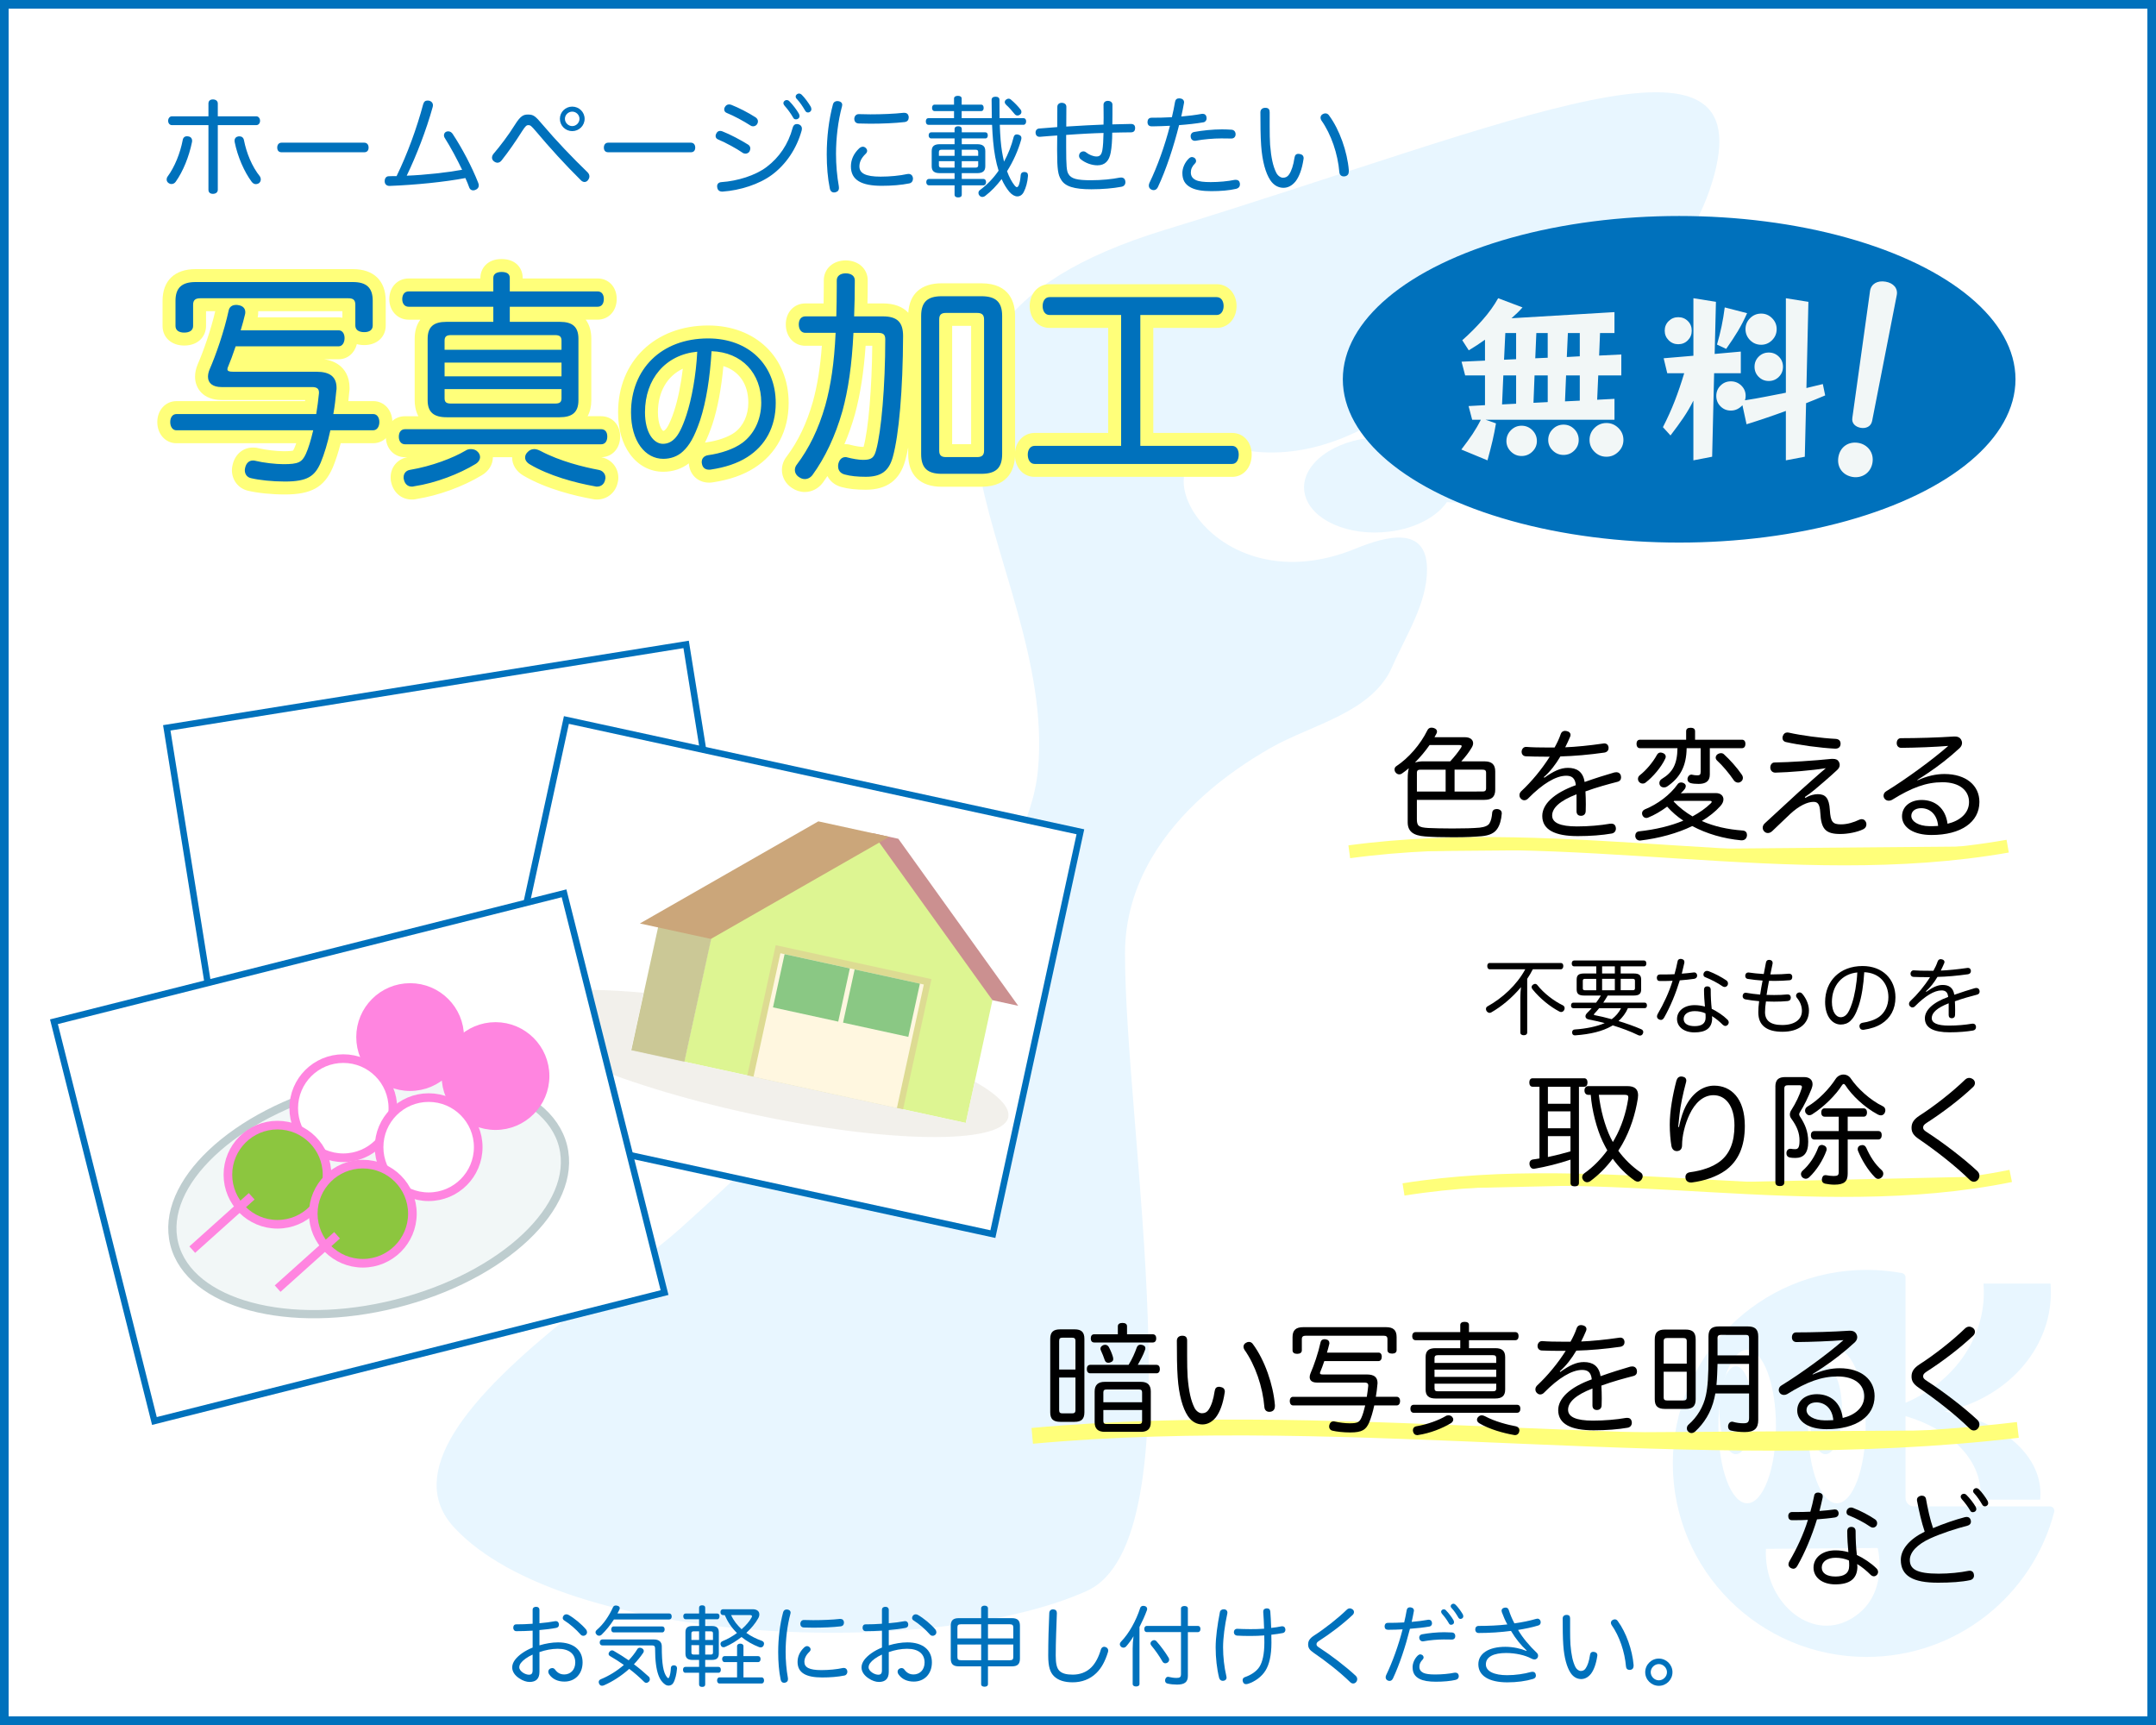 <?xml version="1.0" encoding="utf-8"?>
<!-- Generator: Adobe Adobe Illustrator 24.2.0, SVG Export Plug-In . SVG Version: 6.00 Build 0)  -->
<svg version="1.1" id="レイヤー_1" xmlns="http://www.w3.org/2000/svg" xmlns:xlink="http://www.w3.org/1999/xlink" x="0px"
	 y="0px" width="1000px" height="800px" viewBox="0 0 1000 800" style="enable-background:new 0 0 1000 800;" xml:space="preserve">
<rect x="0" y="0" width="1000" height="800" fill="#333333" stroke="none"/>
<style type="text/css">
	.st0{fill:#FFFFFF;}
	.st1{fill:#0071BC;}
	.st2{fill:#E8F6FF;}
	.st3{fill:#FFFF7A;stroke:#FFFF7A;stroke-width:7.348;stroke-miterlimit:10;}
	.st4{fill:#FFFF7A;stroke:#FFFF7A;stroke-width:5.761;stroke-miterlimit:10;}
	.st5{fill:#FFFF7A;stroke:#FFFF7A;stroke-width:6;stroke-miterlimit:10;}
	.st6{fill:#FFFFFF;stroke:#0071BC;stroke-width:3;stroke-miterlimit:10;}
	.st7{opacity:0.52;}
	.st8{fill:#BDEB2E;}
	.st9{fill:#9B9636;}
	.st10{fill:#9B2B2B;}
	.st11{fill:#9B5400;}
	.st12{fill:#BDBA2E;}
	.st13{fill:#FFF0C4;}
	.st14{fill:#1F9614;}
	.st15{opacity:0.85;fill:#F0EDE8;}
	.st16{fill:#F2F7F7;stroke:#BECDCF;stroke-width:3.818;stroke-miterlimit:10;}
	.st17{fill:#FF85E0;stroke:#FF85E0;stroke-width:4;stroke-miterlimit:10;}
	.st18{fill:#FFFFFF;stroke:#FF85E0;stroke-width:4;stroke-miterlimit:10;}
	.st19{fill:#8CC63F;stroke:#FF85E0;stroke-width:4;stroke-miterlimit:10;}
	.st20{fill:#0071BC;stroke:#0071BC;stroke-miterlimit:10;}
	.st21{fill:#F2F7F7;}
	.st22{fill:#FFFF7A;}
</style>
<g>
	<rect x="2" y="2" class="st0" width="996" height="796"/>
	<g>
		<path class="st1" d="M996,4v792H4V4H996 M1000,0H0v800h1000V0L1000,0z"/>
	</g>
</g>
<g>
	<g>
		<path class="st2" d="M952.78,701.2c-10.01,38.67-45.17,67.23-87.02,67.23c-49.63,0-89.87-40.18-89.87-89.75
			c0-49.57,40.24-89.75,89.87-89.75c5.61,0,11.11,0.51,16.44,1.5c0.94,0.17,1.62,1,1.62,1.95v58.19
			c21.49-9.15,36.33-28.65,36.33-51.23c0-1.37-0.06-2.72-0.16-4.07h31.1c0.11,1.34,0.16,2.7,0.16,4.07
			c0,26.89-21.05,49.42-49.32,55.29c25.47,3.93,44.48,19.48,44.48,38.06c0,0.94-0.05,1.87-0.15,2.79H918.5
			c0.09-0.92,0.15-1.86,0.15-2.79c0-16.15-14.36-30-34.82-35.94v37.99c0,2.14,1.74,3.88,3.88,3.88h63.08
			C952.13,698.62,953.12,699.9,952.78,701.2z"/>
		<g>
			<ellipse class="st0" cx="810.38" cy="661.56" rx="13.36" ry="35.6"/>
			<ellipse class="st2" cx="805.14" cy="654.03" rx="7.65" ry="20.39"/>
			<ellipse class="st0" cx="851.97" cy="661.56" rx="13.36" ry="35.6"/>
			<ellipse class="st2" cx="846.72" cy="654.03" rx="7.65" ry="20.39"/>
		</g>
	</g>
	<path class="st0" d="M819.08,718.31l51.82-0.4c0,0,5.89,22.6-12.76,33.08S817.88,742.56,819.08,718.31z"/>
</g>
<g>
	<g>
		<path class="st2" d="M210.25,665.11c21.64-35.88,82.49-74.84,105.34-95.43c49.41-44.5,97.6-91.53,133.75-143
			c15.08-21.43,29.85-45.2,32.11-69.83c9.14-99.66-103.8-200.51,58.94-250.28C703.14,56.81,818.94,3.55,794.13,84.49
			c-12.32,40.17-43.44,61.6-94.74,69.79c-22.2,3.54-30.7,19.84-45.96,31.22c-20.01,14.91-46.96,28.3-76.34,23.28
			c-57.69-9.85-19.57,74.91,51.71,45.64c14.26-5.85,32.85-10.69,33.08,9.26c0.19,16.07-9.88,31.13-16.12,45.5
			c-9.3,21.37-37.28,26.79-56.2,37.55c-21.95,12.5-42.69,29.5-55.41,51.18c-7.96,13.55-12.35,28.59-12.35,44.26
			c0,81.56,34.13,272.36-17.77,295.68c-71.56,32.14-242.39,25.58-293.4-29.47C198.9,695.69,200.87,680.7,210.25,665.11z"/>
	</g>
	<g>
		<path class="st2" d="M679.02,200.04c-7.77,1-14.63,3.14-19.93,5.9c-6.96-2.79-15.62-3.93-24.61-2.78
			c-18.93,2.43-32.06,14.11-29.25,26.1c2.8,11.97,20.43,19.71,39.37,17.26c12.11-1.55,21.8-6.89,26.51-13.66
			c4.83,0.45,10.1,0.4,15.52-0.3c19.16-2.46,32.98-11.74,30.88-20.72C715.4,202.87,698.17,197.58,679.02,200.04z"/>
	</g>
</g>
<g>
	<path class="st1" d="M247.05,756.24c-2.55,0.16-5.27,0.24-7.57,0.24c-0.89,0-1.42-0.69-1.42-1.58c0-0.97,0.49-1.58,1.38-1.58
		c2.27,0,4.94-0.08,7.61-0.28v-6.44c0-0.93,0.65-1.42,1.58-1.42c0.97,0,1.58,0.53,1.58,1.46v6.16c2.59-0.2,5.1-0.53,7.17-0.93
		c0.16-0.04,0.28-0.04,0.41-0.04c0.73,0,1.26,0.4,1.42,1.22c0.04,0.16,0.04,0.32,0.04,0.45c0,0.81-0.49,1.3-1.26,1.46
		c-2.27,0.45-4.98,0.77-7.78,1.01v7.09c2.84-0.85,5.83-1.38,8.63-1.38c7.13,0,11.38,3.52,11.38,9.28c0,5.43-3.56,8.91-8.42,8.91
		c-3,0-5.55-1.09-7.13-3.44c-0.24-0.36-0.36-0.77-0.36-1.13c0-0.53,0.24-1.01,0.69-1.34c0.36-0.24,0.73-0.36,1.13-0.36
		c0.49,0,0.97,0.2,1.34,0.73c1.05,1.42,2.35,2.23,4.25,2.23c2.75,0,5.1-2.02,5.1-5.55c0-3.89-2.71-6.36-8.1-6.36
		c-2.71,0-5.75,0.57-8.51,1.54v9.19c0,3.12-1.58,4.66-4.58,4.66c-1.42,0-3.2-0.57-4.82-1.7c-1.86-1.22-3.24-2.96-3.24-5.06
		c0-1.17,0.45-2.31,1.22-3.4c1.58-2.15,4.58-4.33,8.26-5.79V756.24z M247.05,767.33c-2.55,1.17-4.54,2.67-5.47,3.93
		c-0.49,0.65-0.73,1.38-0.73,1.98c0,0.97,0.77,1.86,1.74,2.51c0.85,0.57,1.94,0.93,2.71,0.93c1.22,0,1.74-0.53,1.74-2.07V767.33z
		 M271.83,755.71c0.28,0.36,0.45,0.81,0.45,1.22c0,0.45-0.16,0.89-0.49,1.21c-0.36,0.32-0.77,0.49-1.22,0.49
		c-0.45,0-0.89-0.16-1.26-0.57c-2.07-2.39-5.06-4.98-7.61-6.56c-0.45-0.28-0.69-0.69-0.69-1.13c0-0.36,0.12-0.73,0.41-1.09
		c0.32-0.4,0.77-0.61,1.3-0.61c0.28,0,0.65,0.08,0.93,0.24C266.41,750.48,269.77,753.24,271.83,755.71z"/>
	<path class="st1" d="M284.76,751.05c-1.7,2.63-3.61,5.02-5.75,7.09c-0.32,0.28-0.69,0.45-1.09,0.45c-0.45,0-0.89-0.16-1.21-0.53
		c-0.32-0.32-0.49-0.69-0.49-1.05c0-0.36,0.2-0.77,0.57-1.09c3.2-2.75,5.71-6.52,7.49-10.45c0.24-0.57,0.69-0.89,1.34-0.89
		c0.16,0,0.36,0.04,0.61,0.08c0.81,0.16,1.22,0.57,1.22,1.13c0,0.2-0.04,0.45-0.16,0.73c-0.28,0.61-0.61,1.17-0.89,1.74h23.98
		c0.77,0,1.17,0.61,1.17,1.42c0,0.81-0.41,1.38-1.17,1.38H284.76z M282.85,767.98c-0.36-0.24-0.57-0.57-0.57-0.97
		c0-0.28,0.12-0.61,0.32-0.85c0.36-0.53,0.81-0.77,1.3-0.77c0.24,0,0.53,0.08,0.77,0.24c2.39,1.38,4.7,2.83,6.93,4.37
		c1.5-1.58,2.88-3.32,4.01-5.18c0.2-0.4,0.65-0.65,1.17-0.65c0.28,0,0.61,0.08,0.93,0.24c0.61,0.32,0.89,0.77,0.89,1.26
		c0,0.28-0.08,0.57-0.24,0.81c-1.26,1.86-2.71,3.65-4.33,5.35c2.43,1.82,4.74,3.77,6.93,5.79c0.28,0.28,0.45,0.73,0.45,1.13
		c0,0.45-0.16,0.85-0.45,1.13c-0.36,0.36-0.77,0.57-1.17,0.57c-0.36,0-0.73-0.16-1.05-0.49c-2.15-2.11-4.42-4.13-6.89-5.99
		c-3.56,3.2-7.66,5.87-11.79,7.66c-0.32,0.12-0.61,0.16-0.85,0.16c-0.61,0-1.05-0.32-1.34-0.97c-0.12-0.28-0.16-0.53-0.16-0.77
		c0-0.53,0.32-1.01,0.93-1.26c3.85-1.58,7.53-3.85,10.73-6.64C287.31,770.69,285.12,769.28,282.85,767.98z M303.35,760.33
		c2.27,0,3.6,1.13,3.6,3.16c0,8.34,0.73,12.19,2.35,14.26c0.28,0.36,0.49,0.53,0.65,0.53c0.16,0,0.32-0.2,0.49-0.57
		c0.36-0.89,0.65-2.35,0.73-4.21c0.04-0.81,0.65-1.17,1.34-1.17c0.08,0,0.16,0,0.24,0c0.77,0.08,1.26,0.53,1.26,1.34
		c0,0.08,0,0.16,0,0.2c-0.2,2.47-0.85,5.14-1.7,6.6c-0.49,0.85-1.34,1.26-2.19,1.26c-0.61,0-1.22-0.2-1.7-0.57
		c-2.11-1.54-4.58-4.7-4.58-16.73c0-0.89-0.36-1.34-1.38-1.34h-23.09c-0.77,0-1.21-0.57-1.21-1.38c0-0.77,0.45-1.38,1.21-1.38
		H303.35z M307.15,754.29c0.73,0,1.13,0.57,1.13,1.34c0,0.77-0.41,1.42-1.13,1.42h-22.56c-0.69,0-1.09-0.61-1.09-1.34
		c0-0.77,0.4-1.42,1.09-1.42H307.15z"/>
	<path class="st1" d="M318.01,750.97c-0.69,0-1.09-0.61-1.09-1.42c0-0.69,0.4-1.26,1.09-1.26h6.24v-2.71c0-0.73,0.53-1.09,1.38-1.09
		c0.97,0,1.46,0.36,1.46,1.09v2.71h5.59c0.69,0,1.05,0.57,1.05,1.26c0,0.81-0.36,1.42-1.05,1.42h-5.59v3.12h3.16
		c2.07,0,3.16,0.81,3.16,2.88v9.92c0,2.11-1.09,2.92-3.16,2.92h-3.16v3.24h6.2c0.69,0,1.05,0.57,1.05,1.34
		c0,0.77-0.36,1.38-1.05,1.38h-6.2v5.43c0,0.77-0.49,1.13-1.42,1.13c-0.89,0-1.42-0.36-1.42-1.13v-5.43h-6.4
		c-0.69,0-1.05-0.61-1.05-1.38c0-0.77,0.36-1.34,1.05-1.34h6.4v-3.24h-3.16c-2.07,0-3.16-0.81-3.16-2.92v-9.92
		c0-2.07,1.09-2.88,3.16-2.88h3.16v-3.12H318.01z M321.78,756.56c-0.69,0-1.09,0.2-1.09,0.89v3.12h3.56v-4.01H321.78z
		 M324.25,762.96h-3.56v3.48c0,0.69,0.41,0.89,1.09,0.89h2.47V762.96z M327.09,760.57h3.6v-3.12c0-0.69-0.36-0.89-1.05-0.89h-2.55
		V760.57z M329.64,767.33c0.69,0,1.05-0.2,1.05-0.89v-3.48h-3.6v4.37H329.64z M336.08,770.82c-0.73,0-1.13-0.61-1.13-1.42
		c0-0.77,0.41-1.34,1.13-1.34h5.79v-4.66c0-0.73,0.69-1.13,1.46-1.13c0.85,0,1.5,0.4,1.5,1.13v4.66h6.8c0.77,0,1.13,0.57,1.13,1.34
		c0,0.81-0.36,1.42-1.13,1.42h-6.8v7.09h8.42c0.73,0,1.13,0.65,1.13,1.42c0,0.81-0.4,1.42-1.13,1.42h-19.52
		c-0.73,0-1.13-0.61-1.13-1.42c0-0.77,0.4-1.42,1.13-1.42h8.14v-7.09H336.08z M335.39,749.03c-0.77,0-1.22-0.57-1.22-1.38
		c0-0.81,0.45-1.34,1.22-1.34h13.69c2.15,0,3.12,1.05,3.12,2.39c0,0.57-0.16,1.17-0.53,1.82c-1.3,2.35-3.24,4.66-5.51,6.76
		c2.23,1.58,4.66,2.79,7.13,3.65c0.73,0.28,1.09,0.73,1.09,1.34c0,0.2-0.04,0.4-0.12,0.65c-0.28,0.73-0.77,1.09-1.42,1.09
		c-0.24,0-0.53-0.04-0.81-0.16c-2.92-1.13-5.67-2.71-8.1-4.66c-2.35,1.86-4.94,3.4-7.49,4.54c-0.28,0.12-0.57,0.2-0.85,0.2
		c-0.57,0-1.05-0.28-1.26-0.89c-0.12-0.24-0.16-0.45-0.16-0.69c0-0.53,0.32-0.97,0.97-1.25c2.35-0.93,4.66-2.27,6.68-3.77
		c-2.47-2.39-4.33-5.18-5.67-8.3H335.39z M339.11,749.03c1.09,2.51,2.88,4.7,4.86,6.56c2.03-1.78,3.65-3.65,4.62-5.43
		c0.12-0.24,0.2-0.45,0.2-0.61c0-0.32-0.28-0.53-0.85-0.53H339.11z"/>
	<path class="st1" d="M366.7,747.85c0,0.16-0.04,0.32-0.08,0.53c-1.46,5.39-2.23,11.79-2.23,17.7c0,4.01,0.36,8.3,1.05,12.07
		c0.04,0.2,0.04,0.4,0.04,0.61c0,0.93-0.53,1.42-1.38,1.62c-0.16,0.04-0.32,0.04-0.45,0.04c-0.77,0-1.38-0.45-1.58-1.54
		c-0.77-3.73-1.13-8.1-1.13-12.64c0-6.32,0.77-12.88,2.31-18.59c0.24-0.85,0.89-1.22,1.62-1.22c0.16,0,0.28,0,0.45,0.04
		C366.13,746.6,366.7,747.08,366.7,747.85z M375.97,764.94c0,0.41-0.2,0.77-0.53,1.09c-1.7,1.62-2.35,3.16-2.35,4.7
		c0,2.51,2.19,3.81,7.86,3.81c3.48,0,7.21-0.36,9.96-0.97c0.16-0.04,0.32-0.04,0.49-0.04c0.81,0,1.42,0.53,1.58,1.34
		c0.04,0.16,0.04,0.28,0.04,0.45c0,0.81-0.49,1.58-1.38,1.74c-3,0.61-6.56,0.89-10.29,0.89c-7.45,0-11.42-2.11-11.42-7.21
		c0-2.47,1.01-4.78,3.08-6.72c0.45-0.41,0.93-0.61,1.38-0.61c0.36,0,0.73,0.16,1.05,0.45C375.81,764.21,375.97,764.58,375.97,764.94
		z M389.79,750.81c1.01,0,1.54,0.57,1.66,1.5c0,0.04,0,0.08,0,0.12c0,0.93-0.4,1.7-1.58,1.82c-3.4,0.41-8.26,0.61-12.68,0.61
		c-1.5,0-2.96-0.04-4.29-0.08c-1.26-0.04-1.7-0.85-1.7-1.78c0.04-0.89,0.61-1.7,1.66-1.7c0.04,0,0.04,0,0.08,0
		c1.3,0.04,2.75,0.08,4.25,0.08c4.29,0,8.99-0.2,12.27-0.57C389.58,750.81,389.67,750.81,389.79,750.81z"/>
	<path class="st1" d="M409.07,756.24c-2.55,0.16-5.27,0.24-7.57,0.24c-0.89,0-1.42-0.69-1.42-1.58c0-0.97,0.49-1.58,1.38-1.58
		c2.27,0,4.94-0.08,7.61-0.28v-6.44c0-0.93,0.65-1.42,1.58-1.42c0.97,0,1.58,0.53,1.58,1.46v6.16c2.59-0.2,5.1-0.53,7.17-0.93
		c0.16-0.04,0.28-0.04,0.41-0.04c0.73,0,1.26,0.4,1.42,1.22c0.04,0.16,0.04,0.32,0.04,0.45c0,0.81-0.49,1.3-1.26,1.46
		c-2.27,0.45-4.98,0.77-7.78,1.01v7.09c2.84-0.85,5.83-1.38,8.63-1.38c7.13,0,11.38,3.52,11.38,9.28c0,5.43-3.56,8.91-8.42,8.91
		c-3,0-5.55-1.09-7.13-3.44c-0.24-0.36-0.36-0.77-0.36-1.13c0-0.53,0.24-1.01,0.69-1.34c0.36-0.24,0.73-0.36,1.13-0.36
		c0.49,0,0.97,0.2,1.34,0.73c1.05,1.42,2.35,2.23,4.25,2.23c2.75,0,5.1-2.02,5.1-5.55c0-3.89-2.71-6.36-8.1-6.36
		c-2.71,0-5.75,0.57-8.51,1.54v9.19c0,3.12-1.58,4.66-4.58,4.66c-1.42,0-3.2-0.57-4.82-1.7c-1.86-1.22-3.24-2.96-3.24-5.06
		c0-1.17,0.45-2.31,1.22-3.4c1.58-2.15,4.58-4.33,8.26-5.79V756.24z M409.07,767.33c-2.55,1.17-4.54,2.67-5.47,3.93
		c-0.49,0.65-0.73,1.38-0.73,1.98c0,0.97,0.77,1.86,1.74,2.51c0.85,0.57,1.94,0.93,2.71,0.93c1.22,0,1.74-0.53,1.74-2.07V767.33z
		 M433.86,755.71c0.28,0.36,0.45,0.81,0.45,1.22c0,0.45-0.16,0.89-0.49,1.21c-0.36,0.32-0.77,0.49-1.22,0.49
		c-0.45,0-0.89-0.16-1.26-0.57c-2.07-2.39-5.06-4.98-7.61-6.56c-0.45-0.28-0.69-0.69-0.69-1.13c0-0.36,0.12-0.73,0.41-1.09
		c0.32-0.4,0.77-0.61,1.3-0.61c0.28,0,0.65,0.08,0.93,0.24C428.43,750.48,431.79,753.24,433.86,755.71z"/>
	<path class="st1" d="M455.08,745.87c0-0.77,0.61-1.22,1.58-1.22s1.58,0.45,1.58,1.22v4.58h11.1c2.63,0,3.73,1.05,3.73,3.56v15.19
		c0,2.51-1.09,3.6-3.73,3.6h-11.1v8.22c0,0.81-0.61,1.22-1.58,1.22s-1.58-0.4-1.58-1.22v-8.22h-10.37c-2.63,0-3.73-1.09-3.73-3.6
		v-15.19c0-2.51,1.09-3.56,3.73-3.56h10.37V745.87z M445.77,753.28c-1.34,0-1.7,0.41-1.7,1.5v5.06h11.02v-6.56H445.77z
		 M444.07,762.67v5.79c0,1.09,0.36,1.5,1.7,1.5h9.32v-7.29H444.07z M469.99,759.84v-5.06c0-1.09-0.41-1.5-1.7-1.5h-10.04v6.56
		H469.99z M468.29,769.97c1.3,0,1.7-0.4,1.7-1.5v-5.79h-11.75v7.29H468.29z"/>
	<path class="st1" d="M490.2,748.05c0,0.04,0,0.08,0,0.12c-0.2,5.95-0.53,13.12-0.53,19.6c0,3.81,0.49,5.91,1.78,7.17
		c1.34,1.26,3.36,1.7,6.16,1.7c3.12,0,6.28-1.01,8.67-3.48c1.82-1.86,3.32-4.7,4.29-8.06c0.28-0.93,0.85-1.38,1.54-1.38
		c0.2,0,0.45,0.04,0.65,0.12c0.73,0.2,1.26,0.85,1.26,1.66c0,0.2-0.04,0.45-0.12,0.69c-1.26,4.09-2.96,7.37-5.39,9.72
		c-3,2.92-6.8,4.29-10.98,4.29c-3.81,0-6.64-0.89-8.63-2.8c-1.86-1.82-2.71-4.46-2.71-9.6c0-6.28,0.2-13.77,0.49-19.73
		c0.04-1.05,0.69-1.7,1.74-1.7c0,0,0.04,0,0.08,0C489.63,746.43,490.2,747.04,490.2,748.05z"/>
	<path class="st1" d="M525.36,764.5c0-1.78,0.12-3.77,0.4-5.67c-1.01,1.7-2.19,3.32-3.44,4.74c-0.36,0.36-0.81,0.57-1.26,0.57
		c-0.4,0-0.81-0.16-1.09-0.45c-0.36-0.32-0.57-0.77-0.57-1.17c0-0.36,0.16-0.73,0.45-1.05c3.85-3.93,7.09-9.88,8.99-15.72
		c0.2-0.69,0.77-1.01,1.46-1.01c0.2,0,0.41,0.04,0.61,0.08c0.73,0.16,1.17,0.69,1.17,1.34c0,0.16-0.04,0.37-0.08,0.53
		c-0.97,2.67-2.19,5.31-3.48,7.86v26.41c0,0.77-0.61,1.17-1.62,1.17c-0.89,0-1.54-0.4-1.54-1.17V764.5z M531.92,756.92
		c-0.77,0-1.17-0.57-1.17-1.42c0-0.85,0.4-1.46,1.17-1.46h15.84v-8.06c0-0.77,0.69-1.17,1.62-1.17c0.97,0,1.58,0.41,1.58,1.17v8.06
		h4.66c0.77,0,1.17,0.57,1.17,1.46c0,0.81-0.4,1.42-1.17,1.42h-4.66v20.33c0,2.92-1.62,4.01-5.02,4.01c-1.42,0-3.16-0.16-4.46-0.49
		c-0.61-0.12-1.09-0.61-1.09-1.38c0-0.12,0-0.28,0.04-0.45c0.2-0.89,0.77-1.3,1.34-1.3c0.08,0,0.16,0,0.24,0.04
		c1.17,0.28,2.55,0.49,3.65,0.49c1.58,0,2.11-0.36,2.11-1.82v-19.44H531.92z M535.32,760.65c0.4,0,0.81,0.2,1.13,0.57
		c1.98,2.23,4.09,5.1,5.59,7.61c0.16,0.28,0.24,0.57,0.24,0.85c0,0.57-0.28,1.09-0.77,1.38c-0.32,0.2-0.65,0.32-1.01,0.32
		c-0.49,0-0.97-0.24-1.3-0.77c-1.34-2.39-3.4-5.35-5.18-7.45c-0.28-0.32-0.4-0.65-0.4-0.97c0-0.45,0.24-0.89,0.73-1.22
		C534.64,760.77,535,760.65,535.32,760.65z"/>
	<path class="st1" d="M569.31,747.89c0,0.16-0.04,0.32-0.08,0.53c-1.17,5.47-1.94,11.14-1.94,15.59c0,4.37,0.53,9.15,1.5,13.24
		c0.08,0.24,0.12,0.49,0.12,0.73c0,0.77-0.45,1.26-1.17,1.46c-0.16,0.04-0.36,0.08-0.57,0.08c-0.73,0-1.42-0.4-1.7-1.34
		c-1.05-4.17-1.62-9.27-1.62-14.14c0-4.7,0.81-10.41,1.94-16.24c0.16-1.01,0.89-1.46,1.82-1.46c0.08,0,0.2,0,0.32,0
		C568.82,746.47,569.31,747.08,569.31,747.89z M589.72,761.82c0,5.99-1.05,10.17-2.75,12.92c-1.74,2.83-4.86,5.14-8.22,6.2
		c-0.28,0.08-0.53,0.12-0.77,0.12c-0.69,0-1.22-0.32-1.46-1.05c-0.12-0.32-0.16-0.57-0.16-0.81c0-0.69,0.36-1.17,1.09-1.42
		c2.59-0.89,5.35-2.55,6.76-4.86c1.34-2.15,2.23-5.75,2.23-11.26c0-1.05,0-2.11-0.04-3.2c-2.07,0.16-4.13,0.24-6.28,0.24
		c-2.23,0-4.9-0.04-6.4-0.16c-0.81-0.08-1.42-0.69-1.42-1.58c0,0,0-0.04,0-0.08c0.04-0.93,0.65-1.5,1.46-1.5c0.04,0,0.04,0,0.08,0
		c1.42,0.08,4.13,0.16,6.08,0.16c2.19,0,4.33-0.04,6.4-0.2c-0.08-2.84-0.24-5.67-0.4-7.74c0-0.08,0-0.12,0-0.2
		c0-0.97,0.57-1.42,1.58-1.5c0.04,0,0.08,0,0.12,0c0.93,0,1.5,0.49,1.58,1.5c0.16,2.03,0.32,4.74,0.4,7.57
		c1.66-0.16,3.36-0.45,4.74-0.73c0.16-0.04,0.28-0.04,0.4-0.04c0.81,0,1.34,0.53,1.42,1.3c0.04,0.12,0.04,0.24,0.04,0.36
		c0,0.77-0.49,1.38-1.26,1.5c-1.58,0.28-3.28,0.57-5.27,0.77C589.72,759.39,589.72,760.57,589.72,761.82z"/>
	<path class="st1" d="M628,747.61c0,0.49-0.2,0.97-0.65,1.38c-4.54,4.29-10.53,8.79-15.59,12.03c-0.93,0.61-1.13,1.01-1.13,1.58
		s0.32,0.93,1.42,1.62c5.02,3.24,11.99,8.51,16.73,12.92c0.53,0.49,0.73,1.05,0.73,1.58s-0.2,1.01-0.49,1.34
		c-0.36,0.45-0.85,0.69-1.38,0.69c-0.49,0-0.97-0.2-1.42-0.65c-4.78-4.66-11.1-9.6-17.01-13.65c-1.86-1.26-2.47-2.31-2.47-3.81
		c0-1.62,0.73-2.79,2.63-4.05c5.06-3.24,11.14-8.02,15.35-12.11c0.4-0.36,0.85-0.57,1.34-0.57c0.45,0,0.89,0.16,1.34,0.49
		C627.8,746.72,628,747.16,628,747.61z"/>
	<path class="st1" d="M642.22,754.13c0.04-0.89,0.53-1.5,1.54-1.5c2.19,0,4.9-0.04,7.53-0.2c0.45-1.9,0.85-3.81,1.17-5.71
		c0.16-0.89,0.69-1.3,1.54-1.3c0.12,0,0.24,0.04,0.36,0.04c0.93,0.12,1.46,0.69,1.46,1.42c0,0.12,0,0.2-0.04,0.32
		c-0.28,1.58-0.61,3.24-1.01,4.98c2.71-0.24,5.39-0.57,7.53-0.97c0.12-0.04,0.28-0.04,0.4-0.04c0.77,0,1.34,0.45,1.46,1.3
		c0.04,0.12,0.04,0.28,0.04,0.4c0,0.73-0.49,1.34-1.17,1.46c-2.59,0.45-5.79,0.81-9.07,1.05c-2.02,8.02-4.78,16.48-7.9,23.09
		c-0.36,0.73-0.93,1.09-1.54,1.09c-0.32,0-0.61-0.08-0.93-0.24c-0.57-0.28-0.89-0.81-0.89-1.46c0-0.32,0.08-0.65,0.24-1.01
		c2.96-6.12,5.71-13.81,7.62-21.22c-2.07,0.12-4.21,0.2-6.08,0.2c-0.28,0-0.53,0-0.81,0c-0.97-0.04-1.46-0.61-1.46-1.58V754.13z
		 M658.34,772.96c0,1.38,0.61,2.23,1.82,2.84c1.17,0.57,3.04,0.77,5.55,0.77c3.12,0,6.48-0.32,8.79-0.81
		c0.2-0.04,0.37-0.04,0.53-0.04c0.89,0,1.42,0.49,1.54,1.26c0.04,0.12,0.04,0.28,0.04,0.4c0,0.81-0.45,1.46-1.5,1.7
		c-2.39,0.57-5.71,0.85-9.15,0.85c-3.24,0-5.79-0.41-7.53-1.3c-2.31-1.17-3.24-2.92-3.24-5.47c0-1.82,0.93-4.01,2.47-5.43
		c0.37-0.32,0.73-0.49,1.09-0.49c0.28,0,0.61,0.12,0.89,0.28c0.4,0.24,0.65,0.73,0.65,1.17c0,0.32-0.12,0.65-0.41,0.93
		C658.83,770.69,658.34,771.75,658.34,772.96z M673.29,760.37c-1.05-0.04-2.47-0.04-3.6-0.04c-2.88,0-6.68,0.32-9.44,0.85
		c-0.12,0-0.24,0.04-0.32,0.04c-0.85,0-1.5-0.57-1.62-1.42c0-0.12-0.04-0.24-0.04-0.32c0-0.73,0.45-1.42,1.3-1.54
		c3-0.57,7.01-0.97,10.33-0.97c1.05,0,2.27,0.04,3.52,0.12c1.01,0.04,1.58,0.77,1.58,1.7c0,0.93-0.61,1.58-1.54,1.58H673.29z
		 M669.6,746.35c0.45,0,0.73,0.12,1.05,0.45c1.25,1.26,2.71,3.2,3.48,4.54c0.12,0.24,0.28,0.53,0.28,1.05
		c0,0.61-0.57,1.13-1.34,1.13c-0.49,0-0.81-0.2-1.05-0.69c-0.85-1.5-2.07-3.16-3.2-4.42c-0.24-0.28-0.4-0.61-0.4-0.97
		C668.43,746.92,668.95,746.35,669.6,746.35z M674.06,743.76c0.45,0,0.73,0.16,1.09,0.49c1.05,1.01,2.59,3.12,3.32,4.41
		c0.12,0.24,0.24,0.57,0.24,1.01c0,0.49-0.49,1.13-1.26,1.13c-0.49,0-0.77-0.2-1.05-0.65c-0.89-1.54-1.94-3.12-3.04-4.29
		c-0.36-0.37-0.49-0.57-0.49-1.05C672.88,744.29,673.49,743.76,674.06,743.76z"/>
	<path class="st1" d="M708.08,765.43c-2.51-2.31-5.02-5.31-7.25-9.07c-4.66,0.61-9.84,0.97-14.99,0.97c-0.97,0-1.58-0.65-1.58-1.7
		c0-0.93,0.61-1.58,1.54-1.58c4.42,0,9.24-0.2,13.33-0.69c-1.01-1.82-1.86-3.81-2.55-5.71c-0.08-0.24-0.12-0.49-0.12-0.69
		c0-0.73,0.53-1.17,1.26-1.34c0.2-0.04,0.4-0.08,0.61-0.08c0.69,0,1.22,0.32,1.5,1.21c0.69,2.11,1.54,4.13,2.59,6.12
		c3.56-0.49,7.13-1.22,10-2.07c0.24-0.08,0.49-0.12,0.69-0.12c0.65,0,1.13,0.37,1.42,1.09c0.04,0.2,0.08,0.4,0.08,0.61
		c0,0.65-0.36,1.26-1.09,1.46c-2.84,0.89-6.36,1.58-9.4,2.07c2.15,3.73,5.27,7.37,8.71,10.65c0.4,0.41,0.57,0.85,0.57,1.3
		c0,0.49-0.2,0.93-0.53,1.3c-0.36,0.32-0.73,0.45-1.13,0.45c-0.49,0-1.01-0.16-1.58-0.49c-2.67-1.42-7.05-2.51-11.62-2.51
		c-5.63,0-9.36,1.7-9.36,5.27c0,3.28,3.93,5.02,9.88,5.02c3.89,0,7.94-0.61,11.06-1.5c0.24-0.04,0.49-0.08,0.69-0.08
		c0.73,0,1.3,0.37,1.46,1.05c0.08,0.24,0.12,0.49,0.12,0.69c0,0.77-0.45,1.34-1.34,1.58c-3.32,1.01-7.45,1.58-11.87,1.58
		c-8.67,0-13.49-3.12-13.49-8.38c0-5.06,4.9-8.1,12.52-8.1c3.77,0,7.37,0.89,9.76,1.9L708.08,765.43z"/>
	<path class="st1" d="M726.63,748.94c1.3,0,1.62,0.69,1.62,1.7c0,1.7,0,3.48,0,5.18c0,2.59,0.04,5.02,0.16,6.89
		c0.4,4.86,1.09,7.98,2.31,10.41c0.53,1.05,1.58,1.82,2.47,1.82c0.93,0,1.7-0.32,2.31-1.26c0.85-1.25,1.58-3.36,1.98-6.16
		c0.16-1.01,0.61-1.46,1.46-1.46c0.12,0,0.28,0,0.41,0.04c0.93,0.12,1.54,0.61,1.54,1.58c0,0.12,0,0.24-0.04,0.36
		c-0.57,3.77-1.62,6.52-2.96,8.26c-1.38,1.7-2.96,2.39-4.5,2.39c-1.7,0-3.52-0.77-4.9-2.84c-1.74-2.63-3-7.05-3.4-12.92
		c-0.24-3.24-0.28-7.98-0.28-12.31C724.81,749.59,725.5,748.94,726.63,748.94z M748.99,751.01c0.53,0,1.01,0.24,1.38,0.81
		c3.89,5.27,6.76,13.45,7.33,20.37c0,0.12,0,0.2,0,0.28c0,1.05-0.4,1.74-1.42,1.94c-0.16,0.04-0.32,0.04-0.45,0.04
		c-0.93,0-1.58-0.57-1.66-1.58c-0.57-6.8-3.04-14.1-6.68-19.24c-0.2-0.32-0.32-0.69-0.32-1.01c0-0.57,0.32-1.09,0.85-1.34
		C748.34,751.09,748.67,751.01,748.99,751.01z"/>
	<path class="st1" d="M775.73,775.51c0,3.48-2.84,6.32-6.32,6.32c-3.48,0-6.32-2.84-6.32-6.32c0-3.48,2.84-6.32,6.32-6.32
		C772.89,769.2,775.73,772.03,775.73,775.51z M765.64,775.51c0,2.02,1.74,3.77,3.77,3.77c2.03,0,3.77-1.74,3.77-3.77
		c0-2.02-1.74-3.77-3.77-3.77C767.38,771.75,765.64,773.49,765.64,775.51z"/>
</g>
<g>
	<path d="M833.61,726.28c-0.49,0.83-1.12,1.26-1.8,1.26c-0.44,0-0.87-0.15-1.36-0.44c-0.63-0.39-0.92-0.97-0.92-1.6
		c0-0.44,0.15-0.97,0.44-1.46c3.35-5.68,6.6-12.62,8.59-19.18c-1.8,0.1-3.69,0.15-5.58,0.15c-0.58,0-1.21,0-1.85,0
		c-1.12,0-1.7-0.73-1.7-1.89c0-1.17,0.68-1.89,1.8-1.89c0.68,0,1.36,0,2.09,0c2.09,0,4.27-0.05,6.36-0.15
		c0.68-2.38,1.26-4.81,1.75-7.28c0.1-1.07,0.83-1.6,1.8-1.6c0.15,0,0.29,0,0.49,0.05c1.07,0.19,1.7,0.73,1.7,1.7
		c0,0.19,0,0.39-0.05,0.63c-0.44,1.99-0.92,4.08-1.46,6.17c2.38-0.19,4.66-0.39,6.7-0.68c0.15-0.05,0.29-0.05,0.44-0.05
		c0.97,0,1.55,0.58,1.75,1.6c0,0.1,0,0.19,0,0.29c0,0.92-0.58,1.65-1.75,1.85c-2.53,0.39-5.39,0.63-8.3,0.87
		C840.41,712.25,837.25,719.92,833.61,726.28z M870.37,727.4c0.49,0.49,0.73,1.07,0.73,1.6c0,0.49-0.19,0.97-0.53,1.36
		c-0.44,0.44-0.92,0.68-1.41,0.68c-0.49,0-1.02-0.24-1.46-0.63c-1.89-1.89-4.27-3.88-6.31-5.05c0.1,0.58,0.1,1.21,0.1,1.65
		c-0.24,5.29-3.64,7.77-10.24,7.77c-6.07,0-10.1-3.2-10.1-7.77c0-4.66,4.13-8.01,10.15-8.01c2.04,0,4.03,0.29,6.02,0.83
		c-0.29-2.72-0.53-6.56-0.53-9.71c0-1.41,0.83-1.99,1.89-1.99c1.17,0,1.99,0.63,1.99,1.99c0,4.18,0.19,7.57,0.58,11.02
		C864.49,722.69,867.94,724.97,870.37,727.4z M851.38,722.44c-3.93,0-6.41,1.85-6.41,4.52c0,2.67,2.38,4.18,6.36,4.18
		c4.13,0,6.36-1.55,6.36-5c0-0.78,0-1.46-0.1-2.43C855.66,722.83,853.47,722.44,851.38,722.44z M869.69,704.62
		c0.68,0.44,0.97,1.17,0.97,1.8c0,0.39-0.1,0.78-0.29,1.12c-0.39,0.58-1.02,0.92-1.65,0.92c-0.44,0-0.82-0.15-1.21-0.39
		c-2.86-1.99-6.51-3.88-10.15-5.34c-0.63-0.24-0.92-0.83-0.92-1.46c0-0.39,0.1-0.78,0.29-1.12c0.44-0.68,1.07-1.02,1.8-1.02
		c0.29,0,0.58,0.05,0.87,0.15C863.09,700.69,866.97,702.78,869.69,704.62z"/>
	<path d="M911.4,703.6c0.29-0.05,0.53-0.1,0.78-0.1c0.97,0,1.6,0.49,1.89,1.46c0.05,0.24,0.1,0.49,0.1,0.73
		c0,0.87-0.53,1.6-1.65,1.89c-5.05,1.26-11.95,3.5-17.09,5.83c-6.31,2.86-9.61,6.51-9.61,10.05c0,4.22,3.11,6.36,13.4,6.36
		c4.76,0,10.1-0.53,13.79-1.31c0.19-0.05,0.39-0.05,0.58-0.05c1.07,0,1.8,0.63,1.94,1.75c0.05,0.19,0.05,0.34,0.05,0.53
		c0,1.02-0.68,1.85-1.85,2.09c-3.74,0.82-9.03,1.17-14.71,1.17c-11.9,0.05-17.38-3.25-17.38-10.59c0-4.9,4.08-9.66,11.07-13.06
		c-1.46-4.37-2.62-9.42-3.54-14.32c-0.05-0.15-0.05-0.29-0.05-0.44c0-1.07,0.83-1.7,1.75-1.89c0.19-0.05,0.34-0.05,0.53-0.05
		c0.97,0,1.8,0.53,1.94,1.65c0.83,4.61,1.85,9.32,3.25,13.4C901.4,706.66,907.08,704.72,911.4,703.6z M910.82,692.77
		c0.53,0,0.87,0.15,1.26,0.53c1.5,1.46,3.3,3.79,4.22,5.39c0.15,0.29,0.34,0.63,0.34,1.26c0,0.73-0.68,1.36-1.6,1.36
		c-0.58,0-0.97-0.24-1.26-0.83c-1.02-1.75-2.53-3.74-3.88-5.24c-0.29-0.34-0.49-0.73-0.49-1.17
		C909.41,693.45,910.04,692.77,910.82,692.77z M916.59,690.15c0.53,0,0.87,0.19,1.31,0.58c1.26,1.21,3.11,3.74,3.98,5.29
		c0.15,0.29,0.29,0.68,0.29,1.21c0,0.58-0.58,1.36-1.51,1.36c-0.58,0-0.92-0.24-1.26-0.78c-1.07-1.85-2.33-3.74-3.64-5.15
		c-0.44-0.44-0.58-0.68-0.58-1.26C915.19,690.78,915.91,690.15,916.59,690.15z"/>
</g>
<path class="st3" d="M478.77,665.9c150.48-13.73,308.28,14.88,457.15-2.75"/>
<g>
	<path d="M502.97,654.98c0,3.19-1.46,4.42-4.54,4.42h-6.66c-3.19,0-4.65-1.23-4.65-4.42v-34.05c0-3.19,1.46-4.42,4.65-4.42h6.66
		c3.08,0,4.54,1.23,4.54,4.42V654.98z M498.82,635.15v-13.27c0-1.23-0.56-1.51-1.68-1.51h-4.2c-1.18,0-1.68,0.28-1.68,1.51v13.27
		H498.82z M491.26,638.85v15.12c0,1.23,0.5,1.51,1.68,1.51h4.2c1.12,0,1.68-0.28,1.68-1.51v-15.12H491.26z M536.4,632.97
		c1.06,0,1.57,0.84,1.57,1.96s-0.5,1.96-1.57,1.96h-30.74c-1.06,0-1.57-0.84-1.57-1.96s0.5-1.96,1.57-1.96h17.81
		c1.68-2.74,2.97-5.66,3.75-7.95c0.34-0.95,0.9-1.4,1.79-1.4c0.22,0,0.5,0.06,0.78,0.11c1.01,0.28,1.46,0.78,1.46,1.51
		c0,0.28-0.06,0.56-0.17,0.84c-0.78,2.3-2.18,4.82-3.36,6.89H536.4z M534.72,618.8c1.01,0,1.57,0.78,1.57,1.9
		c0,1.12-0.56,1.9-1.57,1.9H507.5c-1.06,0-1.57-0.78-1.57-1.9c0-1.12,0.5-1.9,1.57-1.9h10.98v-3.7c0-1.06,0.84-1.57,2.13-1.57
		c1.34,0,2.13,0.5,2.13,1.57v3.7H534.72z M529.23,640.86c2.97,0,4.54,1.4,4.54,4.48v14.28c0,3.02-1.57,4.42-4.54,4.42h-16.86
		c-3.02,0-4.65-1.4-4.65-4.42v-14.28c0-3.08,1.62-4.48,4.65-4.48H529.23z M510.41,625.46c0-0.67,0.45-1.23,1.29-1.62
		c0.34-0.11,0.62-0.17,0.9-0.17c0.73,0,1.29,0.39,1.68,1.01c0.73,1.34,1.57,3.3,1.96,4.76c0.06,0.34,0.11,0.62,0.11,0.84
		c0,0.73-0.39,1.23-1.23,1.51c-0.39,0.17-0.73,0.22-1.06,0.22c-0.84,0-1.4-0.45-1.68-1.29c-0.39-1.23-1.12-3.08-1.74-4.37
		C510.47,626.02,510.41,625.74,510.41,625.46z M529.73,650.33v-4.59c0-1.06-0.5-1.34-1.57-1.34h-14.78c-1.12,0-1.62,0.28-1.62,1.34
		v4.59H529.73z M511.76,653.91v5.1c0,1.12,0.5,1.4,1.62,1.4h14.78c1.06,0,1.57-0.28,1.57-1.4v-5.1H511.76z"/>
	<path d="M548.38,619.47c1.79,0,2.24,0.95,2.24,2.35c0,2.35,0,4.82,0,7.17c0,3.58,0.06,6.94,0.22,9.52
		c0.56,6.72,1.51,11.03,3.19,14.39c0.73,1.46,2.18,2.52,3.42,2.52c1.29,0,2.35-0.45,3.19-1.74c1.18-1.74,2.18-4.65,2.74-8.51
		c0.22-1.4,0.84-2.02,2.02-2.02c0.17,0,0.39,0,0.56,0.06c1.29,0.17,2.13,0.84,2.13,2.18c0,0.17,0,0.34-0.06,0.5
		c-0.78,5.21-2.24,9.02-4.09,11.42c-1.9,2.35-4.09,3.3-6.22,3.3c-2.35,0-4.87-1.06-6.78-3.92c-2.41-3.64-4.14-9.74-4.7-17.86
		c-0.34-4.48-0.39-11.03-0.39-17.02C545.86,620.37,546.81,619.47,548.38,619.47z M579.29,622.33c0.73,0,1.4,0.34,1.9,1.12
		c5.38,7.28,9.35,18.59,10.14,28.17c0,0.17,0,0.28,0,0.39c0,1.46-0.56,2.41-1.96,2.69c-0.22,0.06-0.45,0.06-0.62,0.06
		c-1.29,0-2.18-0.78-2.3-2.18c-0.78-9.41-4.2-19.49-9.24-26.6c-0.28-0.45-0.45-0.95-0.45-1.4c0-0.78,0.45-1.51,1.18-1.85
		C578.4,622.44,578.85,622.33,579.29,622.33z"/>
	<path d="M599.73,651.78c-0.95,0-1.51-0.9-1.51-2.02s0.56-1.96,1.51-1.96h34.22c0.28-1.68,0.5-3.42,0.67-5.1c0-0.11,0-0.17,0-0.22
		c0-0.95-0.62-1.29-1.68-1.29h-22.18c-2.13,0-3.3-0.95-3.3-2.52c0-0.56,0.11-1.12,0.39-1.79c1.57-3.58,3.58-9.41,4.65-14.34
		c0.17-0.95,0.84-1.46,1.85-1.46c0.17,0,0.34,0,0.56,0.06c1.12,0.17,1.68,0.84,1.68,1.68c0,0.17,0,0.39-0.06,0.56
		c-0.28,1.23-0.67,2.58-1.06,3.92h23.97c0.9,0,1.46,0.78,1.46,1.9s-0.56,2.02-1.46,2.02h-25.2c-0.67,2.02-1.34,3.81-1.85,4.98
		c-0.11,0.22-0.17,0.45-0.17,0.62c0,0.45,0.39,0.62,1.4,0.62h20.38c3.3,0,4.93,1.23,4.93,3.98c0,0.22,0,0.45-0.06,0.67
		c-0.17,1.9-0.39,3.86-0.73,5.71h9.74c0.95,0,1.51,0.84,1.51,1.96s-0.56,2.02-1.51,2.02h-10.47c-0.67,3.14-1.51,5.88-2.35,7.9
		c-1.46,3.36-3.25,4.65-8.79,4.65c-3.08,0-6.27-0.34-8.34-0.84c-0.9-0.22-1.46-0.95-1.46-1.96c0-0.17,0.06-0.45,0.11-0.67
		c0.28-1.12,1.01-1.68,1.85-1.68c0.17,0,0.39,0,0.56,0.06c2.07,0.5,5.04,0.84,6.94,0.84c3.64,0,4.54-0.45,5.49-2.52
		c0.62-1.34,1.23-3.36,1.79-5.77H599.73z M642.91,615.5c3.3,0,4.87,1.34,4.87,4.59v6.05c0,1.06-0.78,1.62-2.07,1.62
		c-1.34,0-2.18-0.56-2.18-1.62v-5.1c0-1.23-0.62-1.57-1.74-1.57h-36.18c-1.12,0-1.79,0.34-1.79,1.57v5.21
		c0,1.06-0.84,1.62-2.18,1.62c-1.29,0-2.13-0.56-2.13-1.62v-6.16c0-3.25,1.62-4.59,4.93-4.59H642.91z"/>
	<path d="M655.68,655.2c-0.95,0-1.51-0.78-1.51-1.85c0-1.12,0.56-1.85,1.51-1.85h47.99c1.01,0,1.51,0.73,1.51,1.79
		c0,1.12-0.5,1.9-1.51,1.9H655.68z M693.59,625.24c3.08,0,4.54,1.23,4.54,4.14v15.06c0,2.91-1.51,4.14-4.59,4.14h-27.66
		c-3.14,0-4.65-1.23-4.65-4.14v-15.06c0-2.91,1.46-4.14,4.59-4.14h11.48v-3.7h-20.72c-1.01,0-1.57-0.78-1.57-1.85
		c0-1.12,0.56-1.9,1.57-1.9h20.72v-3.3c0-0.95,0.78-1.46,2.02-1.46c1.34,0,2.02,0.5,2.02,1.46v3.3h21.5c1.01,0,1.51,0.78,1.51,1.85
		c0,1.12-0.5,1.9-1.51,1.9h-21.5v3.7H693.59z M671.81,656.38c0.67,0,1.29,0.22,1.74,0.73c0.34,0.39,0.5,0.78,0.5,1.23
		c0,0.62-0.39,1.29-1.18,1.74c-3.81,2.3-9.46,4.59-15.06,5.43c-0.11,0.06-0.28,0.06-0.45,0.06c-0.9,0-1.68-0.5-1.96-1.74
		c-0.06-0.17-0.06-0.39-0.06-0.56c0-0.9,0.56-1.62,1.51-1.79c5.38-0.9,10.58-2.91,13.61-4.7
		C670.85,656.49,671.36,656.38,671.81,656.38z M693.98,632.07v-2.24c0-1.01-0.5-1.34-1.57-1.34h-25.48c-1.06,0-1.57,0.34-1.57,1.34
		v2.24H693.98z M693.98,638.57v-3.36h-28.62v3.36H693.98z M665.37,643.94c0,1.01,0.5,1.29,1.57,1.29h25.48
		c1.06,0,1.57-0.28,1.57-1.29v-2.24h-28.62V643.94z M704.73,663.38c0,0.11,0,0.28-0.06,0.39c-0.17,1.12-0.95,1.79-2.02,1.79
		c-0.11,0-0.28,0-0.45-0.06c-5.04-0.9-11.31-2.63-15.96-5.38c-0.78-0.45-1.18-1.06-1.18-1.68c0-0.45,0.17-0.9,0.56-1.29
		c0.45-0.5,1.01-0.78,1.68-0.78c0.45,0,0.95,0.17,1.51,0.45c4.76,2.52,10.42,3.92,14.28,4.65
		C704.01,661.64,704.73,662.37,704.73,663.38z"/>
	<path d="M723.66,636.27c4.37-3.08,7.5-4.59,10.98-4.59c4.03,0,7,1.74,7.73,6.55c5.04-1.79,9.91-3.3,13.78-4.42
		c0.34-0.06,0.67-0.11,0.95-0.11c1.01,0,1.74,0.5,2.07,1.51c0.06,0.34,0.11,0.62,0.11,0.9c0,1.01-0.56,1.79-1.79,2.07
		c-4.09,1.06-9.35,2.46-14.73,4.42c0.11,2.02,0.17,3.98,0.17,5.99c0,1.06,0,2.13-0.06,3.19c-0.06,1.4-0.95,2.13-2.18,2.13
		c-1.29,0-2.07-0.73-2.07-2.13c0-1.51,0-3.36,0-5.15c0-0.9,0-1.85,0-2.69c-7.84,3.02-11.31,6.38-11.31,9.86
		c0,3.3,3.64,5.04,11.54,5.04c5.38,0,10.98-0.5,15.12-1.23c0.28-0.06,0.5-0.06,0.78-0.06c1.12,0,1.85,0.56,2.07,1.74
		c0.06,0.22,0.06,0.39,0.06,0.56c0,1.18-0.78,2.13-2.07,2.3c-4.2,0.73-9.63,1.18-15.62,1.18c-10.53,0-16.46-2.91-16.46-9.35
		c0-5.32,5.15-10.53,15.57-14.28c-0.34-3.42-2.02-4.37-4.48-4.37c-4.76,0-10.92,3.7-17.64,10.53c-0.5,0.56-1.18,0.84-1.79,0.84
		c-0.56,0-1.06-0.22-1.51-0.67c-0.5-0.45-0.73-1.06-0.73-1.68c0-0.67,0.28-1.29,0.78-1.79c4.82-4.48,9.63-10.3,13.27-16.07
		c-0.78,0-1.68,0-2.58,0c-2.8,0-5.99-0.06-8.51-0.17c-1.23-0.06-1.96-0.95-1.96-2.07c0-0.06,0-0.17,0-0.22
		c0.11-1.12,0.9-2.07,2.02-2.07c0.06,0,0.11,0,0.17,0c2.63,0.22,6.22,0.28,9.91,0.28c1.06,0,2.13,0,3.19,0
		c1.12-2.02,2.13-4.09,2.8-6.1c0.39-1.18,1.18-1.62,2.07-1.62c0.28,0,0.5,0.06,0.78,0.11c1.12,0.22,1.74,0.9,1.74,1.74
		c0,0.28-0.06,0.62-0.22,0.95c-0.67,1.62-1.4,3.14-2.24,4.82c4.76-0.17,11.42-0.84,17.58-1.74c0.17-0.06,0.34-0.06,0.5-0.06
		c1.12,0,1.85,0.62,2.02,1.79c0,0.11,0,0.22,0,0.39c0,1.06-0.67,1.85-1.9,2.07c-7.06,1.01-14.06,1.62-20.44,1.79
		c-2.18,3.7-4.76,7.06-7.67,9.58L723.66,636.27z"/>
	<path d="M786.49,648.93c0,3.25-1.46,4.48-4.7,4.48h-9.52c-3.3,0-4.76-1.23-4.76-4.48v-27.78c0-3.25,1.46-4.54,4.76-4.54h9.52
		c3.25,0,4.7,1.29,4.7,4.54V648.93z M782.35,632.41v-10.47c0-1.12-0.56-1.4-1.62-1.4h-7.45c-1.06,0-1.62,0.28-1.62,1.4v10.47H782.35
		z M771.65,636.16v11.93c0,1.12,0.56,1.4,1.62,1.4h7.45c1.06,0,1.62-0.28,1.62-1.4v-11.93H771.65z M795.62,646.24
		c-0.17,0.73-0.28,1.46-0.45,2.13c-1.51,6.78-4.93,11.82-8.85,15.46c-0.56,0.5-1.18,0.78-1.79,0.78c-0.5,0-1.06-0.22-1.51-0.73
		c-0.39-0.34-0.62-0.84-0.62-1.46c0-0.62,0.22-1.29,0.9-1.85c3.75-3.25,6.83-8.12,7.95-13.55c0.84-3.98,1.18-8.74,1.18-18.09v-9.13
		c0-3.42,1.57-4.65,4.93-4.65h13.22c3.36,0,4.93,1.23,4.93,4.65v38.75c0,3.81-1.68,5.6-6.27,5.6c-2.3,0-4.54-0.28-6.22-0.67
		c-1.01-0.17-1.51-0.9-1.51-1.9c0-0.22,0-0.45,0.06-0.67c0.34-1.12,1.01-1.57,1.74-1.57c0.17,0,0.34,0,0.5,0.06
		c1.57,0.45,3.3,0.67,4.76,0.67c2.07,0,2.69-0.45,2.69-2.63v-11.2H795.62z M796.63,632.52c-0.11,3.25-0.17,6.55-0.5,9.8h15.12v-9.8
		H796.63z M811.24,620.54c0-1.12-0.45-1.46-1.51-1.46H798.2c-1.01,0-1.57,0.34-1.57,1.46v8.06h14.62V620.54z"/>
	<path d="M840.81,637.45c4.37-1.96,8.46-2.91,12.43-2.91c10.08,0,16.24,5.32,16.24,12.94c0,9.41-8.57,15.34-22.23,15.34
		c-8.29,0-13.66-3.47-13.66-8.68c0-4.37,3.64-7.56,9.13-7.56c6.05,0,11.03,3.64,11.98,11.03c5.71-1.34,9.97-4.87,9.97-10.08
		c0-5.32-4.37-9.18-12.32-9.18c-7.45,0-14.22,2.46-23.41,8.18c-0.5,0.28-1.01,0.39-1.51,0.39c-0.78,0-1.57-0.34-2.02-1.06
		c-0.28-0.39-0.39-0.78-0.39-1.23c0-0.84,0.45-1.68,1.29-2.13c9.24-5.66,21.67-14.78,28.73-21c-6.1,0.5-14.67,0.84-21.84,0.9
		c-1.18,0-2.07-0.84-2.07-2.18c0-1.29,0.67-2.3,1.96-2.3c7.56,0,17.14-0.28,24.58-0.78c0.17,0,0.34,0,0.5,0
		c1.29,0,2.24,0.45,2.8,1.4c0.28,0.5,0.45,1.01,0.45,1.62c0,0.78-0.34,1.57-1.06,2.3c-4.82,4.48-10.08,8.51-14.62,11.54
		c-1.57,1.06-3.47,2.35-5.04,3.25L840.81,637.45z M842.49,650.38c-2.91,0-4.59,1.51-4.59,3.58c0,2.58,3.36,4.7,8.34,4.76
		c1.34,0,2.74,0,4.09-0.11C849.88,653.13,846.36,650.38,842.49,650.38z"/>
	<path d="M916.02,617.62c0,0.67-0.28,1.34-0.9,1.9c-6.27,5.94-14.56,12.15-21.56,16.63c-1.29,0.84-1.57,1.4-1.57,2.18
		s0.45,1.29,1.96,2.24c6.94,4.48,16.58,11.76,23.13,17.86c0.73,0.67,1.01,1.46,1.01,2.18s-0.28,1.4-0.67,1.85
		c-0.5,0.62-1.18,0.95-1.9,0.95c-0.67,0-1.34-0.28-1.96-0.9c-6.61-6.44-15.34-13.27-23.52-18.87c-2.58-1.74-3.42-3.19-3.42-5.26
		c0-2.24,1.01-3.86,3.64-5.6c7-4.48,15.4-11.09,21.22-16.74c0.56-0.5,1.18-0.78,1.85-0.78c0.62,0,1.23,0.22,1.85,0.67
		C915.74,616.39,916.02,617.01,916.02,617.62z"/>
</g>
<path class="st4" d="M650.98,551.63c93.21-14.87,189.26,12.48,281.64-6.27"/>
<g>
	<g>
		<path d="M710.84,503.99c-1.01,0-1.51-0.84-1.51-1.96s0.5-1.96,1.51-1.96h23.97c1.01,0,1.51,0.84,1.51,1.96s-0.5,1.96-1.51,1.96
			h-2.46v44.63c0,1.01-0.67,1.57-1.96,1.57c-1.34,0-1.96-0.56-1.96-1.57v-10.81c-5.77,1.9-11.14,3.25-16.63,4.2
			c-0.17,0.06-0.28,0.06-0.45,0.06c-0.84,0-1.62-0.62-1.9-1.85c-0.06-0.22-0.06-0.45-0.06-0.62c0-1.06,0.62-1.68,1.46-1.85
			c1.06-0.17,2.13-0.28,3.19-0.5v-33.26H710.84z M717.95,511.89h10.47v-7.9h-10.47V511.89z M717.95,523.26h10.47v-7.84h-10.47
			V523.26z M717.95,536.59c3.53-0.73,7.06-1.62,10.47-2.63v-7.06h-10.47V536.59z M736.65,507.75c-1.06,0-1.74-0.84-1.74-2.02
			c0-1.18,0.67-2.02,1.74-2.02h18.2c3.25,0,4.93,1.34,4.93,4.2c0,0.45-0.06,0.9-0.11,1.46c-1.12,7.17-3.47,14.67-7.22,21.28
			c-0.62,1.01-1.18,2.02-1.85,3.02c2.74,3.75,6.16,7.17,10.36,10.08c0.62,0.39,0.95,1.01,0.95,1.74c0,0.5-0.17,1.01-0.5,1.51
			c-0.5,0.67-1.12,1.01-1.74,1.01c-0.5,0-0.95-0.17-1.4-0.45c-4.03-2.8-7.45-6.27-10.25-10.19c-3.08,4.09-6.55,7.56-10.42,10.42
			c-0.5,0.34-1.01,0.5-1.46,0.5c-0.67,0-1.29-0.34-1.79-0.95c-0.34-0.5-0.5-0.95-0.5-1.4c0-0.73,0.39-1.4,1.12-1.9
			c3.98-2.8,7.56-6.5,10.53-10.53c-0.78-1.4-1.51-2.8-2.18-4.2c-2.69-5.66-4.98-14.39-5.49-21.56H736.65z M741.58,507.75
			c0.78,6.83,2.69,14.17,5.49,19.99c0.34,0.62,0.67,1.29,1.01,1.9c0.28-0.45,0.5-0.9,0.78-1.34c3.25-5.71,5.32-12.21,6.33-18.65
			c0.06-0.28,0.06-0.5,0.06-0.73c0-0.9-0.45-1.18-1.68-1.18H741.58z"/>
		<path d="M778.71,522.7c0.95-4.37,1.96-7.34,3.14-9.63c3.25-6.33,8.12-9.58,13.22-9.58c7.73,0,14.22,5.77,14.22,18.65
			c0,9.74-3.14,16.46-9.07,20.72c-3.92,2.8-9.69,4.82-15.57,5.54c-0.17,0-0.28,0-0.39,0c-1.23,0-2.24-0.67-2.46-1.9
			c-0.06-0.22-0.06-0.45-0.06-0.62c0-1.23,0.78-2.07,2.13-2.24c5.6-0.73,10.53-2.46,13.83-4.98c4.54-3.47,6.78-8.9,6.78-16.69
			c0-9.24-4.2-14.06-9.74-14.06c-4.48,0-8.46,3.25-11.14,9.02c-2.13,4.54-3.42,9.91-3.42,14.17c0,1.62-0.73,2.63-2.3,2.74
			c-0.06,0-0.11,0-0.11,0c-1.23,0-2.18-0.73-2.52-2.35c-0.45-2.63-0.78-6.33-0.78-9.91c0-6.27,1.34-13.72,3.08-20.38
			c0.39-1.34,1.18-1.96,2.24-1.96c0.22,0,0.39,0,0.56,0.06c1.18,0.17,1.79,0.84,1.79,1.85c0,0.28-0.06,0.62-0.17,0.95
			c-1.34,4.98-2.63,11.03-2.97,14.78c-0.17,1.79-0.39,3.86-0.62,5.77L778.71,522.7z"/>
		<path d="M823.45,503.99c0-3.3,1.51-4.48,4.65-4.48h8.62c2.58,0,3.98,1.29,3.98,3.3c0,0.67-0.17,1.4-0.5,2.24
			c-1.51,3.75-3.42,7.73-5.32,10.7c-0.28,0.45-0.39,0.73-0.39,1.06c0,0.28,0.17,0.62,0.39,1.01c2.18,3.36,3.81,6.72,3.81,11.7
			c0,5.26-2.13,7.5-5.94,7.5c-1.01,0-1.96-0.06-2.69-0.22c-0.84-0.22-1.46-0.78-1.46-1.96c0-0.06,0-0.17,0-0.28
			c0.11-1.12,0.84-1.79,1.74-1.79c0.11,0,0.17,0,0.28,0c0.56,0.11,1.23,0.17,2.02,0.17c1.23,0,2.02-0.56,2.02-3.92
			c0-3.58-1.12-6.5-3.75-10.14c-0.5-0.62-0.73-1.29-0.73-2.02c0-0.67,0.22-1.4,0.73-2.13c2.02-3.14,3.75-6.78,4.76-10.02
			c0.06-0.22,0.11-0.45,0.11-0.62c0-0.5-0.34-0.78-1.06-0.78h-5.49c-1.06,0-1.62,0.39-1.62,1.51v43.51c0,1.18-0.78,1.74-2.07,1.74
			s-2.07-0.56-2.07-1.74V503.99z M847.25,532.95c0,0.22-0.06,0.45-0.11,0.67c-1.62,4.48-4.54,9.07-7.95,12.32
			c-0.5,0.45-1.06,0.73-1.62,0.73c-0.5,0-1.06-0.22-1.57-0.62c-0.39-0.39-0.67-0.95-0.67-1.57c0-0.5,0.22-1.01,0.67-1.46
			c3.3-2.91,5.82-6.78,7.28-10.75c0.28-0.84,0.9-1.29,1.74-1.29c0.22,0,0.5,0.06,0.78,0.17
			C846.75,531.43,847.25,532.16,847.25,532.95z M873.35,513.07c0.73,0.34,1.12,1.06,1.12,1.85c0,0.39-0.11,0.84-0.34,1.29
			c-0.45,0.73-1.06,1.06-1.74,1.06c-0.45,0-0.95-0.17-1.4-0.39c-6.38-3.42-12.15-9.02-15.01-13.5c-0.28-0.45-0.56-0.67-0.84-0.67
			c-0.28,0-0.56,0.22-0.84,0.67c-2.8,4.42-8.34,9.97-13.66,13.33c-0.5,0.34-1.01,0.5-1.46,0.5c-0.56,0-1.12-0.28-1.57-0.95
			c-0.28-0.34-0.39-0.78-0.39-1.18c0-0.73,0.39-1.4,1.06-1.85c5.21-3.02,10.3-8.46,13.1-12.82c0.84-1.34,2.3-2.07,3.64-2.07
			s2.63,0.62,3.47,1.9C861.42,504.61,867.3,510.15,873.35,513.07z M846.3,517.88c-1.01,0-1.57-0.78-1.57-1.9
			c0-1.18,0.56-1.96,1.57-1.96h18.09c1.01,0,1.57,0.78,1.57,1.96c0,1.06-0.56,1.9-1.57,1.9H857v6.66h14.22
			c1.01,0,1.57,0.73,1.57,1.9c0,1.12-0.56,2.02-1.57,2.02H857v15.85c0,3.58-1.51,5.1-6.22,5.1c-1.46,0-2.97-0.22-4.2-0.45
			c-0.95-0.17-1.57-0.84-1.57-1.79c0-0.17,0-0.34,0.06-0.5c0.17-1.12,0.73-1.68,1.62-1.68c0.17,0,0.34,0,0.56,0.06
			c0.9,0.17,1.96,0.34,3.19,0.34c1.96,0,2.41-0.34,2.41-1.96v-14.95h-11.31c-1.06,0-1.62-0.84-1.62-2.02c0-1.12,0.56-1.9,1.62-1.9
			h11.31v-6.66H846.3z M863.83,531.04c0.84,0,1.4,0.5,1.79,1.29c1.74,3.92,3.98,7.56,7.22,10.42c0.45,0.45,0.67,1.01,0.67,1.57
			c0,0.62-0.28,1.29-0.73,1.68c-0.5,0.5-1.06,0.73-1.62,0.73c-0.56,0-1.06-0.28-1.57-0.78c-3.42-3.53-6.05-8.01-7.73-12.04
			c-0.17-0.34-0.22-0.67-0.22-1.01c0-0.84,0.5-1.51,1.4-1.74C863.33,531.1,863.61,531.04,863.83,531.04z"/>
		<path d="M916.02,502.26c0,0.67-0.28,1.34-0.9,1.9c-6.27,5.94-14.56,12.15-21.56,16.63c-1.29,0.84-1.57,1.4-1.57,2.18
			s0.45,1.29,1.96,2.24c6.94,4.48,16.58,11.76,23.13,17.86c0.73,0.67,1.01,1.46,1.01,2.18c0,0.73-0.28,1.4-0.67,1.85
			c-0.5,0.62-1.18,0.95-1.9,0.95c-0.67,0-1.34-0.28-1.96-0.9c-6.61-6.44-15.34-13.27-23.52-18.87c-2.58-1.74-3.42-3.19-3.42-5.26
			c0-2.24,1.01-3.86,3.64-5.6c7-4.48,15.4-11.09,21.22-16.74c0.56-0.5,1.18-0.78,1.85-0.78c0.62,0,1.23,0.22,1.85,0.67
			C915.74,501.03,916.02,501.64,916.02,502.26z"/>
	</g>
	<g>
		<path d="M690.96,449.52c-0.78,0-1.13-0.74-1.13-1.52s0.35-1.4,1.13-1.4h33.01c0.74,0,1.13,0.62,1.13,1.4s-0.39,1.52-1.13,1.52
			h-13.02c-0.78,1.52-1.63,3.03-2.6,4.43v24.88c0,0.82-0.62,1.28-1.59,1.28c-0.97,0-1.59-0.47-1.59-1.28v-16.29
			c0-1.56,0.12-3.19,0.31-4.74c-4.12,4.94-9.1,9.06-13.84,11.74c-0.23,0.12-0.5,0.19-0.74,0.19c-0.54,0-1.05-0.35-1.4-0.86
			c-0.19-0.31-0.27-0.62-0.27-0.93c0-0.51,0.23-0.97,0.7-1.21c6.88-3.81,13.57-9.88,17.53-17.22H690.96z M711.99,456.29
			c0.39,0,0.78,0.19,1.05,0.54c3.03,3.85,7.78,7.46,11.78,9.37c0.58,0.27,0.89,0.78,0.89,1.36c0,0.31-0.08,0.58-0.23,0.89
			c-0.35,0.58-0.82,0.89-1.36,0.89c-0.27,0-0.54-0.08-0.86-0.23c-4.16-2.18-8.87-5.87-12.44-10.3c-0.27-0.31-0.43-0.66-0.43-1.01
			c0-0.39,0.19-0.78,0.58-1.09C711.33,456.44,711.68,456.29,711.99,456.29z"/>
		<path d="M745.69,461.69c-0.66,1.13-1.32,2.22-2.06,3.3h19.21c0.66,0,1.05,0.47,1.05,1.32c0,0.78-0.39,1.24-1.05,1.24h-7.78
			c-0.97,2.29-2.53,4.32-4.35,5.99c3.65,1.09,7.31,2.37,10.5,3.77c0.7,0.31,0.97,0.78,0.97,1.28c0,0.31-0.08,0.58-0.23,0.86
			c-0.23,0.51-0.74,0.82-1.28,0.82c-0.27,0-0.54-0.08-0.82-0.19c-3.54-1.75-7.7-3.27-11.82-4.55c-0.19,0.12-0.39,0.23-0.58,0.35
			c-4.16,2.37-9.72,3.77-16.87,4.28c-0.04,0-0.12,0-0.16,0c-0.78,0-1.21-0.54-1.24-1.28c0-0.04,0-0.08,0-0.12
			c0-0.74,0.47-1.28,1.21-1.32c5.29-0.35,10.3-1.4,13.92-2.96c-2.57-0.66-5.05-1.24-7.35-1.67c-1.09-0.19-1.59-0.78-1.59-1.48
			c0-0.5,0.27-1.05,0.82-1.59c0.7-0.7,1.4-1.4,2.06-2.18h-8.48c-0.7,0-1.09-0.47-1.09-1.24c0-0.82,0.39-1.32,1.09-1.32h10.54
			c0.78-1.09,1.56-2.14,2.22-3.3h-7.74c-2.45,0-3.5-0.74-3.5-2.8v-4.63c0-2.1,1.05-2.8,3.5-2.8h5.6v-3.3H730.1
			c-0.7,0-1.09-0.54-1.09-1.32c0-0.82,0.39-1.4,1.09-1.4h32.46c0.66,0,1.05,0.54,1.05,1.4c0,0.78-0.39,1.32-1.05,1.32h-10.85v3.3
			h6.03c2.41,0,3.46,0.7,3.46,2.8v4.63c0,2.06-1.05,2.8-3.46,2.8H745.69z M735.23,453.96c-0.7,0-1.09,0.19-1.09,0.86v3.58
			c0,0.66,0.39,0.86,1.09,0.86h5.13v-5.29H735.23z M741.73,467.57c-0.74,0.89-1.48,1.75-2.22,2.53c-0.16,0.16-0.23,0.31-0.23,0.43
			c0,0.12,0.12,0.23,0.35,0.27c2.33,0.43,5.05,1.09,7.93,1.87c1.83-1.36,3.3-3.07,4.32-5.09H741.73z M749,451.47v-3.3h-5.91v3.3H749
			z M749,459.24v-5.29h-5.91v5.29H749z M757.2,459.24c0.74,0,1.13-0.19,1.13-0.86v-3.58c0-0.66-0.39-0.86-1.13-0.86h-5.48v5.29
			H757.2z"/>
		<path d="M771.82,472c-0.39,0.66-0.89,1.01-1.44,1.01c-0.35,0-0.7-0.12-1.09-0.35c-0.51-0.31-0.74-0.78-0.74-1.28
			c0-0.35,0.12-0.78,0.35-1.17c2.68-4.55,5.29-10.11,6.88-15.36c-1.44,0.08-2.95,0.12-4.47,0.12c-0.47,0-0.97,0-1.48,0
			c-0.89,0-1.36-0.58-1.36-1.52c0-0.93,0.54-1.52,1.44-1.52c0.54,0,1.09,0,1.67,0c1.67,0,3.42-0.04,5.09-0.12
			c0.54-1.91,1.01-3.85,1.4-5.83c0.08-0.86,0.66-1.28,1.44-1.28c0.12,0,0.23,0,0.39,0.04c0.85,0.16,1.36,0.58,1.36,1.36
			c0,0.16,0,0.31-0.04,0.51c-0.35,1.59-0.74,3.27-1.17,4.94c1.91-0.16,3.73-0.31,5.37-0.54c0.12-0.04,0.23-0.04,0.35-0.04
			c0.78,0,1.24,0.47,1.4,1.28c0,0.08,0,0.16,0,0.23c0,0.74-0.47,1.32-1.4,1.48c-2.02,0.31-4.32,0.51-6.65,0.7
			C777.26,460.76,774.73,466.9,771.82,472z M801.25,472.89c0.39,0.39,0.58,0.86,0.58,1.28c0,0.39-0.16,0.78-0.43,1.09
			c-0.35,0.35-0.74,0.54-1.13,0.54s-0.82-0.19-1.17-0.51c-1.52-1.52-3.42-3.11-5.05-4.04c0.08,0.47,0.08,0.97,0.08,1.32
			c-0.19,4.24-2.92,6.22-8.2,6.22c-4.86,0-8.09-2.57-8.09-6.22c0-3.73,3.31-6.42,8.13-6.42c1.63,0,3.23,0.23,4.82,0.66
			c-0.23-2.18-0.43-5.25-0.43-7.78c0-1.13,0.66-1.59,1.52-1.59c0.93,0,1.59,0.51,1.59,1.59c0,3.34,0.16,6.06,0.47,8.83
			C796.54,469.12,799.3,470.95,801.25,472.89z M786.05,468.93c-3.15,0-5.13,1.48-5.13,3.62c0,2.14,1.9,3.34,5.09,3.34
			c3.3,0,5.09-1.24,5.09-4c0-0.62,0-1.17-0.08-1.94C789.47,469.24,787.72,468.93,786.05,468.93z M800.7,454.66
			c0.54,0.35,0.78,0.93,0.78,1.44c0,0.31-0.08,0.62-0.23,0.89c-0.31,0.47-0.82,0.74-1.32,0.74c-0.35,0-0.66-0.12-0.97-0.31
			c-2.29-1.59-5.21-3.11-8.13-4.28c-0.51-0.19-0.74-0.66-0.74-1.17c0-0.31,0.08-0.62,0.23-0.89c0.35-0.54,0.86-0.82,1.44-0.82
			c0.23,0,0.47,0.04,0.7,0.12C795.42,451.51,798.53,453.18,800.7,454.66z"/>
		<path d="M822.9,461.46c2.22,0,4.24-0.08,6.03-0.27c0.08,0,0.19,0,0.27,0c0.89,0,1.32,0.51,1.4,1.32c0,0.08,0,0.16,0,0.23
			c0,0.82-0.43,1.4-1.44,1.52c-1.83,0.19-4,0.27-6.34,0.27c-1.21,0-2.45-0.04-3.73-0.08c-0.31,1.98-0.43,3.5-0.43,5.01
			c0,1.83,0.62,3.3,1.79,4.28c1.36,1.13,3.46,1.63,6.18,1.63c5.71,0,9.14-2.49,9.14-6.57c0-2.14-0.82-4.28-2.37-6.1
			c-0.23-0.27-0.35-0.62-0.35-0.93c0-0.47,0.27-0.93,0.7-1.24c0.31-0.2,0.62-0.27,0.93-0.27c0.47,0,0.93,0.23,1.32,0.7
			c1.91,2.29,3.03,5.13,3.03,7.7c0,6.3-4.86,9.84-12.29,9.84c-3.58,0-6.42-0.7-8.36-2.25c-1.87-1.48-2.84-3.62-2.84-6.88
			c0-1.44,0.12-2.99,0.39-5.05c-2.22-0.19-4.47-0.47-6.45-0.86c-0.74-0.16-1.21-0.74-1.21-1.48c0-0.12,0-0.19,0.04-0.31
			c0.12-0.82,0.66-1.28,1.36-1.28c0.08,0,0.19,0,0.31,0.04c1.91,0.35,4.08,0.62,6.42,0.82c0.31-2.14,0.7-4.39,1.13-6.49
			c-2.45-0.16-4.74-0.43-6.92-0.78c-0.7-0.08-1.13-0.7-1.13-1.4c0-0.12,0-0.23,0.04-0.35c0.12-0.74,0.62-1.21,1.32-1.21
			c0.08,0,0.19,0,0.27,0c1.91,0.27,4.16,0.54,6.96,0.7c0.31-1.75,0.7-3.58,1.01-5.29c0.16-0.86,0.66-1.28,1.44-1.28
			c0.12,0,0.23,0,0.39,0.04c0.93,0.12,1.28,0.74,1.28,1.4c0,0.12,0,0.27-0.04,0.39c-0.35,1.59-0.7,3.27-1.01,4.9
			c0.51,0,1.05,0,1.59,0c2.22,0,4.55-0.08,7-0.31c0.04,0,0.12,0,0.16,0c0.82,0,1.36,0.54,1.4,1.32c0,0.04,0,0.08,0,0.16
			c0,0.86-0.35,1.48-1.21,1.55c-2.22,0.19-4.47,0.31-6.73,0.31c-0.93,0-1.9,0-2.84-0.04c-0.43,2.14-0.82,4.43-1.13,6.53
			C820.61,461.42,821.77,461.46,822.9,461.46z"/>
		<path d="M862.12,466.4c-1.36,4-2.49,5.75-3.85,7.04c-1.24,1.21-2.88,1.71-4.47,1.71c-4.04,0-7.27-3.93-7.27-10.46
			c0-9.68,6.77-16.68,17.38-16.68c9.18,0,15.24,5.99,15.24,14.54c0,5.48-2.37,9.64-6.42,12.21c-2.25,1.44-5.05,2.33-8.17,2.8
			c-0.16,0.04-0.31,0.04-0.43,0.04c-0.82,0-1.48-0.39-1.63-1.36c-0.04-0.12-0.04-0.27-0.04-0.39c0-0.78,0.51-1.36,1.4-1.52
			c2.84-0.39,5.83-1.36,7.78-2.8c2.45-1.83,4.24-4.98,4.24-9.06c0-6.57-4.32-11.35-11.2-11.59
			C864.34,456.8,863.48,462.24,862.12,466.4z M849.68,464.65c0,4.67,1.98,7.11,4.04,7.11c0.89,0,1.79-0.31,2.61-1.13
			c0.86-0.82,1.75-2.49,2.68-5.33c1.21-3.65,2.18-8.98,2.45-14.31C854.35,451.66,849.68,457.11,849.68,464.65z"/>
		<path d="M893.46,459.98c3.03-2.14,5.21-3.19,7.62-3.19c2.8,0,4.86,1.21,5.37,4.55c3.5-1.24,6.88-2.29,9.56-3.07
			c0.23-0.04,0.47-0.08,0.66-0.08c0.7,0,1.21,0.35,1.44,1.05c0.04,0.23,0.08,0.43,0.08,0.62c0,0.7-0.39,1.24-1.24,1.44
			c-2.84,0.74-6.49,1.71-10.23,3.07c0.08,1.4,0.12,2.76,0.12,4.16c0,0.74,0,1.48-0.04,2.22c-0.04,0.97-0.66,1.48-1.52,1.48
			c-0.89,0-1.44-0.5-1.44-1.48c0-1.05,0-2.33,0-3.58c0-0.62,0-1.28,0-1.87c-5.44,2.1-7.85,4.43-7.85,6.84c0,2.29,2.53,3.5,8.01,3.5
			c3.73,0,7.62-0.35,10.5-0.86c0.19-0.04,0.35-0.04,0.54-0.04c0.78,0,1.28,0.39,1.44,1.21c0.04,0.16,0.04,0.27,0.04,0.39
			c0,0.82-0.54,1.48-1.44,1.59c-2.92,0.5-6.69,0.82-10.85,0.82c-7.31,0-11.43-2.02-11.43-6.49c0-3.69,3.58-7.31,10.81-9.91
			c-0.23-2.37-1.4-3.03-3.11-3.03c-3.3,0-7.58,2.57-12.25,7.31c-0.35,0.39-0.82,0.58-1.24,0.58c-0.39,0-0.74-0.16-1.05-0.47
			c-0.35-0.31-0.51-0.74-0.51-1.17c0-0.47,0.19-0.89,0.54-1.24c3.34-3.11,6.69-7.15,9.21-11.16c-0.54,0-1.17,0-1.79,0
			c-1.94,0-4.16-0.04-5.91-0.12c-0.86-0.04-1.36-0.66-1.36-1.44c0-0.04,0-0.12,0-0.16c0.08-0.78,0.62-1.44,1.4-1.44
			c0.04,0,0.08,0,0.12,0c1.83,0.16,4.32,0.19,6.88,0.19c0.74,0,1.48,0,2.22,0c0.78-1.4,1.48-2.84,1.94-4.24
			c0.27-0.82,0.82-1.13,1.44-1.13c0.19,0,0.35,0.04,0.54,0.08c0.78,0.16,1.21,0.62,1.21,1.21c0,0.19-0.04,0.43-0.16,0.66
			c-0.47,1.13-0.97,2.18-1.55,3.34c3.3-0.12,7.93-0.58,12.21-1.21c0.12-0.04,0.23-0.04,0.35-0.04c0.78,0,1.28,0.43,1.4,1.24
			c0,0.08,0,0.16,0,0.27c0,0.74-0.47,1.28-1.32,1.44c-4.9,0.7-9.76,1.13-14.19,1.24c-1.52,2.57-3.3,4.9-5.33,6.65L893.46,459.98z"/>
	</g>
</g>
<path class="st5" d="M625.82,395.03c101.08-13.66,205.22,14.95,305.39-2.6"/>
<g>
	<path d="M652.93,361.26c0-2.52,0.17-3.47,0.5-4.98c-1.06,0.9-2.13,1.74-3.19,2.46c-0.39,0.28-0.78,0.39-1.23,0.39
		c-0.67,0-1.29-0.34-1.74-0.95c-0.34-0.45-0.45-0.9-0.45-1.29c0-0.67,0.28-1.23,0.84-1.57c5.66-3.75,11.14-10.02,14.39-16.63
		c0.39-0.84,1.06-1.23,1.9-1.23c0.34,0,0.67,0.06,1.06,0.17c0.95,0.28,1.51,0.9,1.51,1.62c0,0.28-0.06,0.62-0.22,0.9
		c-0.28,0.56-0.62,1.18-0.95,1.74h14.06c2.58,0,3.86,1.23,3.86,2.8c0,0.62-0.22,1.29-0.62,1.96c-1.23,2.13-3.08,4.54-4.87,6.44h10.7
		c3.47,0,5.04,1.46,5.04,4.65v8.51c0,3.25-1.57,4.7-5.04,4.7h-31.3v8.85c0,3.25,0.78,3.92,5.32,4.2c2.41,0.11,6.61,0.22,11.14,0.22
		c5.6,0,9.58-0.11,12.71-0.39c2.41-0.28,3.86-0.95,4.48-1.96c0.73-1.18,1.12-2.8,1.29-4.98c0.11-1.12,0.95-1.68,2.02-1.68
		c0.11,0,0.22,0,0.34,0c1.23,0.11,2.07,0.84,2.07,1.9c0,0.11,0,0.17,0,0.22c-0.22,2.8-0.9,5.38-2.13,7.11
		c-1.34,1.96-3.58,3.02-7.17,3.36c-3.47,0.28-6.66,0.5-13.1,0.5c-5.94,0-9.74-0.11-13.22-0.39c-5.21-0.39-8.01-2.18-8.01-6.55
		V361.26z M663.07,345.52c-2.02,2.91-4.31,5.6-6.78,8.12c1.34-0.39,2.41-0.56,3.92-0.56h12.43c1.96-2.07,3.86-4.54,4.98-6.27
		c0.22-0.34,0.34-0.62,0.34-0.78c0-0.34-0.28-0.5-1.01-0.5H663.07z M658.98,356.95c-1.23,0-1.79,0.28-1.79,1.46v8.68h13.33v-10.14
		H658.98z M687.54,367.08c1.18,0,1.74-0.28,1.74-1.57v-7.11c0-1.18-0.56-1.46-1.74-1.46h-12.88v10.14H687.54z"/>
	<path d="M716.27,360.7c4.37-3.08,7.5-4.59,10.98-4.59c4.03,0,7,1.74,7.73,6.55c5.04-1.79,9.91-3.3,13.78-4.42
		c0.34-0.06,0.67-0.11,0.95-0.11c1.01,0,1.74,0.5,2.07,1.51c0.06,0.34,0.11,0.62,0.11,0.9c0,1.01-0.56,1.79-1.79,2.07
		c-4.09,1.06-9.35,2.46-14.73,4.42c0.11,2.02,0.17,3.98,0.17,5.99c0,1.06,0,2.13-0.06,3.19c-0.06,1.4-0.95,2.13-2.18,2.13
		c-1.29,0-2.07-0.73-2.07-2.13c0-1.51,0-3.36,0-5.15c0-0.9,0-1.85,0-2.69c-7.84,3.02-11.31,6.38-11.31,9.86
		c0,3.3,3.64,5.04,11.54,5.04c5.38,0,10.98-0.5,15.12-1.23c0.28-0.06,0.5-0.06,0.78-0.06c1.12,0,1.85,0.56,2.07,1.74
		c0.06,0.22,0.06,0.39,0.06,0.56c0,1.18-0.78,2.13-2.07,2.3c-4.2,0.73-9.63,1.18-15.62,1.18c-10.53,0-16.46-2.91-16.46-9.35
		c0-5.32,5.15-10.53,15.57-14.28c-0.34-3.42-2.02-4.37-4.48-4.37c-4.76,0-10.92,3.7-17.64,10.53c-0.5,0.56-1.18,0.84-1.79,0.84
		c-0.56,0-1.06-0.22-1.51-0.67c-0.5-0.45-0.73-1.06-0.73-1.68c0-0.67,0.28-1.29,0.78-1.79c4.82-4.48,9.63-10.3,13.27-16.07
		c-0.78,0-1.68,0-2.58,0c-2.8,0-5.99-0.06-8.51-0.17c-1.23-0.06-1.96-0.95-1.96-2.07c0-0.06,0-0.17,0-0.22
		c0.11-1.12,0.9-2.07,2.02-2.07c0.06,0,0.11,0,0.17,0c2.63,0.22,6.22,0.28,9.91,0.28c1.06,0,2.13,0,3.19,0
		c1.12-2.02,2.13-4.09,2.8-6.1c0.39-1.18,1.18-1.62,2.07-1.62c0.28,0,0.5,0.06,0.78,0.11c1.12,0.22,1.74,0.9,1.74,1.74
		c0,0.28-0.06,0.62-0.22,0.95c-0.67,1.62-1.4,3.14-2.24,4.82c4.76-0.17,11.42-0.84,17.58-1.74c0.17-0.06,0.34-0.06,0.5-0.06
		c1.12,0,1.85,0.62,2.02,1.79c0,0.11,0,0.22,0,0.39c0,1.06-0.67,1.85-1.9,2.07c-7.06,1.01-14.06,1.62-20.44,1.79
		c-2.18,3.7-4.76,7.06-7.67,9.58L716.27,360.7z"/>
	<path d="M795.9,367.81c2.13,0,3.47,1.23,3.47,2.91c0,0.95-0.45,2.07-1.46,3.14c-2.3,2.58-5.21,4.87-8.57,6.89
		c5.66,2.52,12.04,3.92,18.98,4.42c1.4,0.11,1.96,1.01,1.96,1.96c0,0.11,0,0.22,0,0.34c-0.11,1.29-0.95,2.24-2.41,2.24
		c-0.11,0-0.22,0-0.34,0c-8.18-0.78-15.9-3.02-22.62-6.61c-6.94,3.36-15.34,5.66-24.19,6.72c-1.18,0-2.07-0.67-2.24-1.96
		c0-0.11,0-0.17,0-0.28c0-0.95,0.5-1.85,1.68-2.02c7.73-0.84,14.73-2.52,20.61-4.98c-2.74-1.79-5.32-4.03-7.5-6.5
		c-2.86,2.13-5.94,3.92-8.74,5.04c-0.34,0.17-0.62,0.22-0.95,0.22c-0.73,0-1.34-0.39-1.74-1.18c-0.17-0.34-0.22-0.67-0.22-1.01
		c0-0.73,0.45-1.4,1.29-1.79c5.88-2.35,11.76-6.78,15.12-11.54c0.39-0.67,1.06-0.95,1.74-0.95c0.39,0,0.84,0.11,1.23,0.34
		c0.62,0.34,0.9,0.78,0.9,1.34c0,0.39-0.11,0.73-0.34,1.18c-0.5,0.73-1.23,1.46-1.96,2.18c1.12-0.06,2.35-0.11,3.47-0.11H795.9z
		 M760.62,346.98c-1.01,0-1.57-0.84-1.57-2.02c0-1.12,0.56-1.9,1.57-1.9h21.45v-3.86c0-1.23,0.73-1.68,2.07-1.68
		c1.51,0,2.07,0.62,2.07,1.68v3.86H808c1.01,0,1.57,0.78,1.57,1.9c0,1.18-0.56,2.02-1.57,2.02h-14.95v12.26
		c0,3.19-2.07,4.31-5.21,4.31c-1.4,0-2.86-0.11-3.75-0.39c-0.9-0.28-1.4-0.95-1.4-1.79c0-0.17,0-0.34,0.06-0.56
		c0.28-0.95,0.95-1.57,1.74-1.57c0.17,0,0.28,0,0.39,0.06c0.67,0.17,1.57,0.28,2.35,0.28c1.12,0,1.57-0.28,1.57-1.62v-10.98h-6.5
		c-0.11,8.4-3.08,13.78-9.18,17.86c-0.34,0.22-0.84,0.34-1.29,0.34c-0.73,0-1.4-0.22-1.79-0.78c-0.28-0.39-0.39-0.78-0.39-1.23
		c0-0.73,0.39-1.51,1.18-1.96c4.82-2.91,7.11-6.55,7.22-14.22H760.62z M772.61,350.9c0,0.28-0.06,0.56-0.22,0.9
		c-1.79,3.92-5.71,8.51-9.07,11.09c-0.39,0.34-0.9,0.5-1.4,0.5c-0.67,0-1.29-0.28-1.74-0.84c-0.28-0.34-0.45-0.84-0.45-1.34
		c0-0.62,0.28-1.23,0.84-1.68c2.91-2.24,6.1-6.05,7.9-9.35c0.45-0.84,1.01-1.18,1.74-1.18c0.34,0,0.78,0.11,1.18,0.28
		C772.21,349.61,772.61,350.23,772.61,350.9z M776.58,371.4c-0.11,0.11-0.22,0.22-0.34,0.28c2.58,2.74,5.54,5.04,8.79,6.94
		c3.3-1.79,6.16-3.81,8.51-6.1c0.28-0.28,0.39-0.5,0.39-0.67c0-0.28-0.34-0.45-0.95-0.45H776.58z M807.83,359.19
		c0.39,0.56,0.56,1.06,0.56,1.57c0,0.67-0.28,1.29-0.9,1.74c-0.39,0.28-0.84,0.45-1.29,0.45c-0.73,0-1.46-0.34-1.96-1.01
		c-2.3-3.36-5.21-6.83-7.84-9.24c-0.39-0.39-0.62-0.84-0.62-1.34c0-0.56,0.28-1.12,0.78-1.51c0.5-0.34,1.06-0.56,1.68-0.56
		c0.5,0,1.01,0.17,1.34,0.5C802.4,352.36,805.7,356.05,807.83,359.19z"/>
	<path d="M837.4,370.05c2.18-1.34,4.2-1.74,5.77-1.74c3.53,0,5.21,1.85,5.54,7.22c0.34,5.71,1.34,6.78,5.21,6.78
		c2.91,0,5.94-0.95,8.4-2.13c0.39-0.17,0.78-0.28,1.18-0.28c0.84,0,1.57,0.45,1.96,1.34c0.17,0.39,0.22,0.73,0.22,1.06
		c0,0.95-0.45,1.79-1.51,2.3c-2.8,1.34-7.06,2.18-10.58,2.18c-6.89,0-8.9-2.3-9.3-9.86c-0.22-4.2-1.29-5.04-3.19-5.04
		c-2.69,0-6.61,1.74-10.75,5.6c-2.63,2.46-5.66,5.43-8.34,7.95c-0.67,0.62-1.34,0.9-2.02,0.9c-0.62,0-1.23-0.22-1.68-0.73
		c-0.45-0.45-0.73-1.06-0.73-1.68c0-0.73,0.28-1.46,0.95-2.07c4.09-3.81,9.91-9.18,15.74-14.5c4.65-4.14,9.35-8.4,12.6-11.09
		c-6.5,1.06-16.74,1.9-23.52,2.07c-1.34-0.06-2.18-1.01-2.24-2.3c0-0.06,0-0.06,0-0.11c0-1.23,0.78-2.3,1.9-2.3
		c7.11-0.11,18.42-0.84,26.54-1.68c0.17,0,0.39,0,0.56,0c1.4,0,2.24,0.39,2.8,1.34c0.28,0.5,0.39,1.01,0.39,1.46
		c0,0.84-0.39,1.62-1.18,2.35c-3.36,3.14-7.11,6.33-10.42,9.13c-1.62,1.34-3.08,2.41-4.59,3.42L837.4,370.05z M851.45,342.67
		c1.57,0.11,2.24,1.01,2.24,2.18c0,0.11,0,0.17,0,0.28c-0.11,1.34-0.95,2.07-2.41,2.07c-0.06,0-0.11,0-0.17,0
		c-6.83-0.34-16.69-1.68-22.85-3.08c-0.95-0.22-1.51-0.95-1.51-1.9c0-0.28,0.06-0.56,0.17-0.9c0.34-1.01,1.06-1.62,2.07-1.62
		c0.17,0,0.39,0,0.62,0.06C835.55,341.1,844.79,342.33,851.45,342.67z"/>
	<path d="M889.42,361.87c4.37-1.96,8.46-2.91,12.43-2.91c10.08,0,16.24,5.32,16.24,12.94c0,9.41-8.57,15.34-22.23,15.34
		c-8.29,0-13.66-3.47-13.66-8.68c0-4.37,3.64-7.56,9.13-7.56c6.05,0,11.03,3.64,11.98,11.03c5.71-1.34,9.97-4.87,9.97-10.08
		c0-5.32-4.37-9.18-12.32-9.18c-7.45,0-14.22,2.46-23.41,8.18c-0.5,0.28-1.01,0.39-1.51,0.39c-0.78,0-1.57-0.34-2.02-1.06
		c-0.28-0.39-0.39-0.78-0.39-1.23c0-0.84,0.45-1.68,1.29-2.13c9.24-5.66,21.67-14.78,28.73-21c-6.1,0.5-14.67,0.84-21.84,0.9
		c-1.18,0-2.07-0.84-2.07-2.18c0-1.29,0.67-2.3,1.96-2.3c7.56,0,17.14-0.28,24.58-0.78c0.17,0,0.34,0,0.5,0
		c1.29,0,2.24,0.45,2.8,1.4c0.28,0.5,0.45,1.01,0.45,1.62c0,0.78-0.34,1.57-1.06,2.3c-4.82,4.48-10.08,8.51-14.62,11.54
		c-1.57,1.06-3.47,2.35-5.04,3.25L889.42,361.87z M891.1,374.81c-2.91,0-4.59,1.51-4.59,3.58c0,2.58,3.36,4.7,8.34,4.76
		c1.34,0,2.74,0,4.09-0.11C898.49,377.55,894.96,374.81,891.1,374.81z"/>
</g>
<g>
	<g>
		<polygon class="st6" points="348.51,487.39 107.61,526.07 77.35,337.55 318.24,298.86 		"/>
	</g>
	<g>
		<polygon class="st6" points="460.52,572.34 222.11,520.48 262.71,333.91 501.11,385.76 		"/>
		<g>
			<g class="st7">
				<polygon class="st8" points="317.36,492.36 329.72,435.44 331.99,422.83 388.07,387.68 403.54,389.14 413.75,389.73 
					460.32,463.86 447.94,520.77 				"/>
				
					<rect x="281.04" y="447.29" transform="matrix(0.213 -0.977 0.977 0.213 -204.096 666.533)" class="st9" width="60.95" height="25.22"/>
				<polygon class="st10" points="404.72,386.4 460.32,463.86 472.27,466.46 416.67,389 				"/>
				<polygon class="st11" points="379.56,380.92 296.79,428.28 329.72,435.44 412.48,388.09 				"/>
				
					<rect x="358.29" y="439.22" transform="matrix(0.213 -0.977 0.977 0.213 -158.82 755.289)" class="st12" width="61.87" height="73.93"/>
				
					<rect x="359.55" y="443.71" transform="matrix(0.213 -0.977 0.977 0.213 -160.609 756.186)" class="st13" width="58.68" height="68.08"/>
				
					<rect x="363.63" y="442.41" transform="matrix(0.213 -0.977 0.977 0.213 -151.157 728.226)" class="st14" width="25.26" height="30.98"/>
				
					<rect x="396.11" y="449.48" transform="matrix(0.213 -0.977 0.977 0.213 -132.487 765.526)" class="st14" width="25.26" height="30.98"/>
			</g>
			<path class="st15" d="M452.11,501.59l-4.17,19.18L292.72,487l5.78-26.58c-34.42-3.23-58.51-0.69-60.36,7.81
				c-2.8,12.85,46.31,34.45,109.69,48.24c63.38,13.79,117.02,14.55,119.82,1.69C468.66,513.52,462.87,507.73,452.11,501.59z"/>
		</g>
	</g>
	<g>
		<polygon class="st6" points="308.23,599.46 71.62,659.01 25.02,473.85 261.62,414.29 		"/>
		<g>
			
				<ellipse transform="matrix(0.97 -0.244 0.244 0.97 -130.065 58.496)" class="st16" cx="171" cy="554.06" rx="92.95" ry="51.94"/>
			<g>
				<circle class="st17" cx="190.23" cy="480.96" r="22.99"/>
				<circle class="st18" cx="159.23" cy="513.94" r="22.99"/>
				<circle class="st19" cx="128.7" cy="544.79" r="22.99"/>
				<line class="st18" x1="116.74" y1="554.8" x2="89.17" y2="579.54"/>
			</g>
			<g>
				<circle class="st17" cx="229.83" cy="499.04" r="22.99"/>
				<circle class="st18" cx="198.82" cy="532.02" r="22.99"/>
				<circle class="st19" cx="168.29" cy="562.87" r="22.99"/>
				<line class="st18" x1="156.34" y1="572.88" x2="128.77" y2="597.62"/>
			</g>
		</g>
	</g>
</g>
<g>
	<g>
		<ellipse class="st20" cx="778.83" cy="175.9" rx="155.5" ry="75.23"/>
		<g>
			<g>
				<path class="st21" d="M868.49,214.62c-0.81,4.81-4.99,7.29-9.23,6.58c-4.47-0.75-7.38-4.42-6.58-9.23
					c0.81-4.81,4.76-7.33,9.23-6.58C866.15,206.1,869.29,209.81,868.49,214.62z M867.38,134.84c0.54-3.21,3.4-4.85,7.18-4.21
					c3.66,0.61,5.84,3.1,5.19,6.29l-11.43,58.37c-0.56,2.61-2.94,3.51-5.23,3.13c-2.4-0.4-4.37-2.03-3.93-4.66L867.38,134.84z"/>
			</g>
			<g>
				<path class="st21" d="M689.09,194.68l4.77,1.67c-0.45,2.73-0.98,5.41-1.59,8.03c-0.61,2.62-1.39,5.66-2.34,9.12l-12.13-5.02
					c2.06-2.68,3.79-5.06,5.19-7.15c1.39-2.09,2.68-4.31,3.85-6.65h-4.01l-1.67-6.36l7.61-0.42v-13.8h-9.2l-1.67-6.36l10.87-0.5
					v-9.7c-1.23,0.89-2.47,1.74-3.72,2.55c-1.25,0.81-2.52,1.6-3.81,2.38l-3.01-4.68c3.29-2.9,6.41-6.02,9.37-9.37
					c2.96-3.34,5.38-6.72,7.28-10.12l11.29,4.27c-0.73,0.84-1.52,1.67-2.38,2.51c-0.87,0.84-1.77,1.67-2.72,2.51l47.75-2.84v9.7
					h-6.69l-0.42,10.45l10.29-0.5v9.7h-10.7l-0.5,11.29l8.03-0.42v9.7H689.09z M703.22,174.1h-5.94l-0.59,13.46l6.52-0.33V174.1z
					 M703.22,154.45h-5.02l-0.59,12.38l5.6-0.25V154.45z M712.84,204.54c0,1.9-0.7,3.53-2.09,4.89c-1.39,1.37-3.07,2.05-5.02,2.05
					c-1.9,0-3.54-0.68-4.93-2.05c-1.39-1.37-2.09-3-2.09-4.89c0-1.95,0.7-3.62,2.09-5.02c1.39-1.39,3.04-2.09,4.93-2.09
					c1.95,0,3.62,0.7,5.02,2.09C712.14,200.92,712.84,202.59,712.84,204.54z M717.86,174.1h-6.1l-0.5,12.71l6.61-0.33V174.1z
					 M717.86,154.45h-5.27l-0.5,11.71l5.77-0.25V154.45z M732.24,204.04c0,1.9-0.68,3.53-2.05,4.89c-1.37,1.37-3.03,2.05-4.98,2.05
					c-1.95,0-3.62-0.68-5.02-2.05c-1.39-1.37-2.09-3-2.09-4.89c0-1.95,0.7-3.62,2.09-5.02c1.39-1.39,3.07-2.09,5.02-2.09
					c1.95,0,3.61,0.7,4.98,2.09C731.56,200.42,732.24,202.09,732.24,204.04z M732.74,174.1h-6.36l-0.5,12.04l6.86-0.33V174.1z
					 M732.74,154.45h-5.52l-0.5,11.12l6.02-0.33V154.45z M752.98,204.04c0,2.12-0.78,3.94-2.34,5.48c-1.56,1.53-3.4,2.3-5.52,2.3
					c-2.17,0-4.03-0.77-5.56-2.3c-1.53-1.53-2.3-3.36-2.3-5.48c0-2.17,0.77-4.03,2.3-5.56c1.53-1.53,3.39-2.3,5.56-2.3
					c2.12,0,3.96,0.77,5.52,2.3C752.2,200.02,752.98,201.87,752.98,204.04z"/>
				<path class="st21" d="M785.43,213.49v-27.68c-1.39,2.79-2.96,5.45-4.68,7.99c-1.73,2.54-3.71,5.26-5.94,8.15l-3.51-3.85
					c2.12-4.12,3.94-8.17,5.48-12.13c1.53-3.96,3-8.25,4.39-12.88h-7.86l-1.67-6.94l13.8-1.17v-26.68l10.45,1.67l-0.59,24.17
					l12.13-1.09v10.04h-12.38l-0.92,38.72L785.43,213.49z M784.67,153.37c0,1.73-0.6,3.21-1.8,4.43c-1.2,1.23-2.69,1.84-4.47,1.84
					c-1.73,0-3.21-0.61-4.43-1.84c-1.23-1.23-1.84-2.7-1.84-4.43c0-1.78,0.61-3.27,1.84-4.47c1.23-1.2,2.7-1.8,4.43-1.8
					c1.78,0,3.27,0.6,4.47,1.8C784.07,150.09,784.67,151.58,784.67,153.37z M828.32,213.49v-22.91c-2.73,1-5.64,2.04-8.74,3.09
					c-3.09,1.06-6.26,2.09-9.49,3.09l-1.92-8.86c-0.61,0.73-1.38,1.32-2.3,1.8c-0.92,0.47-1.94,0.71-3.05,0.71
					c-1.9,0-3.5-0.65-4.81-1.97c-1.31-1.31-1.96-2.91-1.96-4.81c0-1.89,0.65-3.5,1.96-4.81c1.31-1.31,2.91-1.97,4.81-1.97
					c1.89,0,3.51,0.66,4.85,1.97c1.34,1.31,2.01,2.91,2.01,4.81c0,0.73-0.11,1.39-0.33,2.01c3.29-0.5,6.55-1.07,9.78-1.71
					c3.23-0.64,6.3-1.24,9.2-1.8v-43.82l10.45,1.67l-0.92,39.97c2.34-0.56,4.88-1.17,7.61-1.84l1.09,5.27
					c-3.18,1.34-6.13,2.54-8.86,3.6l-0.59,24.84L828.32,213.49z M796.38,159.8c0.84-2.9,1.55-5.73,2.13-8.49
					c0.58-2.76,1.07-5.67,1.46-8.74l10.37,2.68c-1.34,3.01-2.76,5.77-4.26,8.28c-1.51,2.51-3.32,5.27-5.44,8.28L796.38,159.8z
					 M816.87,159.89c-2.01,0-3.72-0.71-5.14-2.13c-1.42-1.42-2.13-3.14-2.13-5.14c0-1.95,0.71-3.64,2.13-5.06
					c1.42-1.42,3.14-2.13,5.14-2.13c1.95,0,3.64,0.71,5.06,2.13c1.42,1.42,2.13,3.11,2.13,5.06c0,2.01-0.71,3.72-2.13,5.14
					C820.51,159.18,818.82,159.89,816.87,159.89z M826.99,170.09c0,1.84-0.64,3.4-1.92,4.68c-1.28,1.28-2.84,1.92-4.68,1.92
					s-3.4-0.64-4.68-1.92c-1.28-1.28-1.92-2.84-1.92-4.68c0-1.84,0.64-3.4,1.92-4.68c1.28-1.28,2.84-1.92,4.68-1.92
					s3.4,0.64,4.68,1.92C826.35,166.69,826.99,168.25,826.99,170.09z"/>
			</g>
		</g>
	</g>
	<g>
		<g>
			<path class="st1" d="M132.13,226.34c-5.94,0-12.27-0.64-16.52-1.68c-3.08-0.77-5.05-3.37-5.05-6.63c0-0.53,0.1-1.2,0.3-2
				c0.83-3.32,3.35-5.46,6.41-5.46c0.43,0,1.13,0,1.85,0.21c3.53,0.85,8.83,1.49,12.37,1.49c6.28,0,6.58-0.64,7.67-3.03
				c0.74-1.62,1.52-3.9,2.28-6.68H81.83c-3.4,0-5.87-2.87-5.87-6.82c0-3.89,2.47-6.71,5.87-6.71h62.28
				c0.31-2.11,0.58-4.29,0.81-6.52c-0.05,0-42.18,0-42.18,0c-6.84,0-9.26-4.19-9.26-7.78c0-1.51,0.31-2.96,0.97-4.55
				c2.76-6.3,6.62-17.27,8.63-26.6c0.16-0.84,0.44-1.59,0.84-2.25H92.97c-0.16,0-0.29,0-0.4,0.01v9.83c0,3.03-2.21,6.08-7.14,6.08
				c-4.86,0-7.03-3.05-7.03-6.08V139.5c0-5.34,2.14-11.7,12.34-11.7h72.91c10.11,0,12.23,6.36,12.23,11.7v11.46
				c0,3.03-2.14,6.08-6.93,6.08c-4.93,0-7.14-3.05-7.14-6.08v-9.62c-0.08,0-0.18-0.01-0.29-0.01h-45.75
				c0.64,0.95,0.99,2.1,0.99,3.37c0,0.42,0,1.11-0.2,1.83c-0.27,1.19-0.59,2.42-0.94,3.66h41.44c3.34,0,5.76,2.78,5.76,6.61
				c0,3.95-2.42,6.82-5.76,6.82h-45.61c-0.73,2.11-1.46,4.1-2.13,5.78h37.45c10.74,0,12.34,6.6,12.34,10.53c0,0.45,0,1.06-0.13,1.73
				c-0.24,2.71-0.52,5.15-0.83,7.37h14.95c3.4,0,5.87,2.82,5.87,6.71c0,3.95-2.47,6.82-5.87,6.82h-17.45
				c-1.17,4.94-2.59,9.53-4.09,13.12C148.11,223.66,143.21,226.34,132.13,226.34z"/>
			<path class="st22" d="M163.65,130.8c6.26,0,9.23,2.55,9.23,8.7v11.46c0,2.02-1.49,3.08-3.93,3.08c-2.55,0-4.14-1.06-4.14-3.08
				v-9.66c0-2.33-1.17-2.97-3.29-2.97H92.97c-2.12,0-3.4,0.64-3.4,2.97v9.87c0,2.02-1.59,3.08-4.14,3.08
				c-2.44,0-4.03-1.06-4.03-3.08V139.5c0-6.16,3.08-8.7,9.34-8.7H163.65 M109.53,141.41c0.32,0,0.64,0,1.06,0.11
				c2.12,0.32,3.18,1.59,3.18,3.18c0,0.32,0,0.74-0.11,1.06c-0.53,2.33-1.27,4.88-2.02,7.43h45.42c1.7,0,2.76,1.49,2.76,3.61
				c0,2.12-1.06,3.82-2.76,3.82h-47.76c-1.27,3.82-2.55,7.22-3.5,9.44c-0.21,0.42-0.32,0.85-0.32,1.17c0,0.85,0.74,1.17,2.65,1.17
				h38.63c6.26,0,9.34,2.33,9.34,7.53c0,0.42,0,0.85-0.11,1.27c-0.32,3.61-0.74,7.32-1.38,10.82h18.47c1.8,0,2.87,1.59,2.87,3.71
				s-1.06,3.82-2.87,3.82h-19.85c-1.27,5.94-2.87,11.14-4.46,14.96c-2.76,6.37-6.16,8.81-16.66,8.81c-5.84,0-11.89-0.64-15.81-1.59
				c-1.7-0.42-2.76-1.8-2.76-3.71c0-0.32,0.11-0.85,0.21-1.27c0.53-2.12,1.91-3.18,3.5-3.18c0.32,0,0.74,0,1.06,0.11
				c3.93,0.96,9.55,1.59,13.16,1.59c6.9,0,8.6-0.85,10.4-4.78c1.17-2.55,2.33-6.37,3.4-10.93H81.83c-1.8,0-2.87-1.7-2.87-3.82
				s1.06-3.71,2.87-3.71h64.84c0.53-3.18,0.96-6.47,1.27-9.66c0-0.21,0-0.32,0-0.42c0-1.8-1.17-2.44-3.18-2.44h-42.03
				c-4.03,0-6.26-1.8-6.26-4.78c0-1.06,0.21-2.12,0.74-3.4c2.97-6.79,6.79-17.83,8.81-27.17
				C106.34,142.37,107.62,141.41,109.53,141.41 M163.65,124.8H90.74c-9.75,0-15.34,5.36-15.34,14.7v11.67
				c0,5.34,4.13,9.08,10.03,9.08c6.97,0,10.14-4.71,10.14-9.08v-6.84h4.26c-2.04,8.81-5.58,18.79-8.12,24.6l-0.02,0.05l-0.02,0.05
				c-0.81,1.95-1.2,3.81-1.2,5.7c0,5.36,3.79,10.78,12.26,10.78h38.82c-0.02,0.17-0.04,0.35-0.07,0.52H81.83
				c-5.05,0-8.87,4.18-8.87,9.71c0,5.6,3.81,9.82,8.87,9.82h55.57c-0.32,0.94-0.64,1.76-0.95,2.43c-0.25,0.54-0.42,0.83-0.51,0.97
				c-0.4,0.12-1.5,0.3-4.44,0.3c-3.26,0-8.32-0.61-11.6-1.39c-1.1-0.31-2.07-0.31-2.62-0.31c-4.49,0-8.15,3.03-9.32,7.73
				c-0.39,1.57-0.39,2.44-0.39,2.73c0,4.61,2.93,8.44,7.3,9.53c4.51,1.1,11.11,1.77,17.27,1.77c12.23,0,18.24-3.37,22.17-12.42
				l0.02-0.04l0.02-0.04c1.34-3.21,2.58-7.05,3.67-11.27h15.09c5.05,0,8.87-4.22,8.87-9.82c0-5.54-3.81-9.71-8.87-9.71h-11.54
				c0.14-1.25,0.28-2.57,0.4-3.96c0.16-0.89,0.16-1.65,0.16-2.14c0-5.59-2.49-8.75-4.59-10.41c-1.94-1.54-4.34-2.5-7.29-2.9h6.84
				c4.12,0,7.4-2.87,8.43-7.02c1.03,0.29,2.18,0.45,3.46,0.45c5.84,0,9.93-3.73,9.93-9.08V139.5
				C178.88,130.16,173.33,124.8,163.65,124.8L163.65,124.8z M119.76,144.33h39.05l0,3.03c-0.56-0.12-1.15-0.18-1.75-0.18H119.5
				c0.27-1.05,0.27-1.97,0.27-2.49C119.77,144.58,119.77,144.46,119.76,144.33L119.76,144.33z M144.92,185.52
				C144.92,185.52,144.92,185.52,144.92,185.52L144.92,185.52z"/>
		</g>
		<g>
			<path class="st1" d="M276.89,228.68c-0.29,0-0.87,0-1.54-0.18c-7.18-1.29-20.61-4.35-31.08-10.53c-2.34-1.34-3.7-3.45-3.7-5.77
				c0-1.13,0.29-2.2,0.85-3.16H224.9c0.5,0.94,0.75,1.92,0.75,2.94c0,2.35-1.4,4.56-3.74,5.89c-8.49,5.12-19.45,9.09-29.31,10.61
				c-0.62,0.18-1.2,0.18-1.58,0.18c-3.27,0-5.8-2.11-6.61-5.51c-0.21-0.72-0.21-1.41-0.21-1.84c0-3.23,2.15-5.79,5.34-6.35
				c7.62-1.27,14.58-3.65,19.67-5.93h-21.38c-3.4,0-5.87-2.73-5.87-6.5c0-3.83,2.41-6.5,5.87-6.5h14.96
				c-6.05-1.5-7.46-6.27-7.46-10.37v-28.55c0-4.95,2.03-10.85,11.7-10.85h18.76v-1h-36.27c-3.46,0-5.97-2.73-5.97-6.5
				c0-3.89,2.46-6.61,5.97-6.61h36.27v-3.26c0-2.87,2.11-5.76,6.82-5.76c5.03,0,6.82,2.98,6.82,5.76v3.26h37.75
				c3.45,0,5.87,2.67,5.87,6.5c0,3.95-2.36,6.61-5.87,6.61h-37.75v1h20.24c9.58,0,11.6,5.9,11.6,10.85v28.55
				c0,4.11-1.4,8.87-7.39,10.37h14.9c3.51,0,5.87,2.57,5.87,6.4c0,3.95-2.36,6.61-5.87,6.61h-21.21c7.3,3.02,15.01,4.86,20.7,5.94
				c3.25,0.61,5.52,3.31,5.52,6.56c0,0.31,0,0.88-0.2,1.52C282.97,226.43,280.3,228.68,276.89,228.68z M257.44,184.15v-0.69h-48.23
				v0.69H257.44z M257.44,171.52v-0.37h-48.23v0.37H257.44z M257.44,159.21v-0.79h-48.23v0.79H257.44z"/>
			<path class="st22" d="M232.63,126.13c2.55,0,3.82,0.96,3.82,2.76v6.26h40.75c1.91,0,2.87,1.49,2.87,3.5
				c0,2.12-0.96,3.61-2.87,3.61h-40.75v7h23.24c5.84,0,8.6,2.33,8.6,7.85v28.55c0,5.52-2.87,7.85-8.7,7.85h-52.43
				c-5.94,0-8.81-2.33-8.81-7.85v-28.55c0-5.52,2.76-7.85,8.7-7.85h21.76v-7h-39.27c-1.91,0-2.97-1.49-2.97-3.5
				c0-2.12,1.06-3.61,2.97-3.61h39.27v-6.26C228.81,127.08,230.3,126.13,232.63,126.13 M206.21,162.21h54.23v-4.25
				c0-1.91-0.96-2.55-2.97-2.55h-48.29c-2.02,0-2.97,0.64-2.97,2.55V162.21 M206.21,174.52h54.23v-6.37h-54.23V174.52
				 M209.18,187.15h48.29c2.02,0,2.97-0.53,2.97-2.44v-4.25h-54.23v4.25C206.21,186.62,207.16,187.15,209.18,187.15 M278.8,199.04
				c1.91,0,2.87,1.38,2.87,3.4c0,2.12-0.96,3.61-2.87,3.61h-90.95c-1.8,0-2.87-1.49-2.87-3.5c0-2.12,1.06-3.5,2.87-3.5H278.8
				 M247.81,208.27c0.85,0,1.8,0.32,2.87,0.85c9.02,4.78,19.74,7.43,27.06,8.81c1.7,0.32,3.08,1.7,3.08,3.61
				c0,0.21,0,0.53-0.11,0.74c-0.32,2.12-1.8,3.4-3.82,3.4c-0.21,0-0.53,0-0.85-0.11c-9.55-1.7-21.44-4.99-30.25-10.19
				c-1.49-0.85-2.23-2.02-2.23-3.18c0-0.85,0.32-1.7,1.06-2.44C245.47,208.8,246.53,208.27,247.81,208.27 M218.41,208.27
				c1.27,0,2.44,0.42,3.29,1.38c0.64,0.74,0.96,1.49,0.96,2.33c0,1.17-0.74,2.44-2.23,3.29c-7.22,4.35-17.94,8.7-28.55,10.29
				c-0.21,0.11-0.53,0.11-0.85,0.11c-1.7,0-3.18-0.96-3.71-3.29c-0.11-0.32-0.11-0.74-0.11-1.06c0-1.7,1.06-3.08,2.87-3.4
				c10.19-1.7,20.06-5.52,25.79-8.91C216.61,208.48,217.56,208.27,218.41,208.27 M232.63,120.13c-6.75,0-9.82,4.54-9.82,8.76v0.26
				h-33.27c-5.2,0-8.97,4.04-8.97,9.61c0,5.42,3.86,9.5,8.97,9.5h5.42c-1.71,2.26-2.62,5.24-2.62,8.86v28.55
				c0,1.82,0.28,4.71,1.71,7.37h-6.22c-5.14,0-8.87,4-8.87,9.5c0,5.42,3.81,9.5,8.87,9.5h1.06c-4.54,0.86-7.7,4.66-7.7,9.28
				c0,0.54,0,1.51,0.31,2.61c1.16,4.71,4.87,7.74,9.51,7.74c0.46,0,1.27,0,2.21-0.25c10.16-1.6,21.42-5.68,30.23-10.99
				c3.23-1.87,5.16-5.01,5.18-8.4h8.91c0,0.05,0,0.1,0,0.16c0,3.36,1.95,6.49,5.21,8.37c10.81,6.37,24.52,9.52,31.93,10.86
				c0.86,0.22,1.61,0.25,2.19,0.25c4.79,0,8.68-3.23,9.65-7.92c0.28-0.99,0.28-1.84,0.28-2.22c0-4.7-3.25-8.59-7.91-9.49
				c5.08-0.05,8.76-4.08,8.76-9.61c0-5.44-3.73-9.4-8.87-9.4h-6.23c1.13-2.04,1.72-4.52,1.72-7.37v-28.55c0-3.62-0.9-6.6-2.6-8.86
				h5.51c5.14,0,8.87-4.04,8.87-9.61c0-5.51-3.73-9.5-8.87-9.5h-34.75v-0.26C242.45,124.53,239.42,120.13,232.63,120.13
				L232.63,120.13z"/>
		</g>
		<g>
			<path class="st1" d="M328.92,220.83c-3.31,0-5.7-1.96-6.29-5.14c-0.15-0.59-0.15-1.12-0.15-1.46c0-3.12,2.11-5.51,5.37-6.08
				l0.11-0.02c5.84-0.8,11.3-2.74,14.62-5.2c4.77-3.56,7.5-9.47,7.5-16.23c0-11.25-6.67-19.07-17.25-20.59
				c-0.86,11.59-2.66,21.77-5.22,29.6c-2.71,7.97-5.15,12.37-8.71,15.73c-2.88,2.79-6.89,4.34-11.26,4.34
				c-10.57,0-17.96-10.08-17.96-24.52c0-21.97,15.94-37.32,38.76-37.32c20.23,0,34.36,13.54,34.36,32.92
				c0,12.03-5.05,21.59-14.59,27.65c-4.73,3.02-10.74,5.1-17.85,6.18C329.75,220.83,329.22,220.83,328.92,220.83z M320.16,166.65
				c-11.05,2.52-18,11.81-18,24.54c0,8.03,3.11,11.64,5.32,11.64c1.23,0,2.26-0.46,3.24-1.44c1.08-1.03,2.73-3.51,4.79-9.78
				C317.74,184.83,319.43,175.72,320.16,166.65z"/>
			<path class="st22" d="M328.44,156.95c18.88,0,31.36,12.32,31.36,29.92c0,11.28-4.88,19.84-13.2,25.12
				c-4.64,2.96-10.4,4.8-16.8,5.76c-0.32,0.08-0.64,0.08-0.88,0.08c-1.68,0-3.04-0.8-3.36-2.8c-0.08-0.24-0.08-0.56-0.08-0.8
				c0-1.6,1.04-2.8,2.88-3.12c5.84-0.8,12-2.8,16-5.76c5.04-3.76,8.72-10.24,8.72-18.64c0-13.52-8.88-23.36-23.04-23.84
				c-0.72,12.16-2.48,23.36-5.28,31.92c-2.8,8.24-5.12,11.84-7.92,14.48c-2.56,2.48-5.92,3.52-9.2,3.52
				c-8.32,0-14.96-8.08-14.96-21.52C292.68,171.35,306.6,156.95,328.44,156.95 M323.4,163.11c-14.64,1.36-24.24,12.56-24.24,28.08
				c0,9.6,4.08,14.64,8.32,14.64c1.84,0,3.68-0.64,5.36-2.32c1.76-1.68,3.6-5.12,5.52-10.96
				C320.84,185.03,322.84,174.07,323.4,163.11 M328.44,150.95c-24.59,0-41.76,16.58-41.76,40.32c0,7.71,1.91,14.39,5.51,19.34
				c3.85,5.28,9.34,8.18,15.45,8.18c4.44,0,8.58-1.37,11.85-3.9c0.02,0.4,0.07,0.89,0.2,1.44c0.88,4.5,4.54,7.5,9.22,7.5
				c0.37,0,1.09,0,1.97-0.18c7.49-1.15,13.86-3.37,18.94-6.61c10.3-6.53,15.97-17.26,15.97-30.18
				C365.8,165.72,350.44,150.95,328.44,150.95L328.44,150.95z M326.99,205.26c1.18-2.37,2.3-5.16,3.45-8.54l0.01-0.03l0.01-0.03
				c2.38-7.27,4.11-16.46,5.07-26.87c7.25,2.23,11.55,8.34,11.55,16.93c0,5.8-2.3,10.84-6.31,13.83c-2.87,2.12-7.95,3.9-13.23,4.62
				l-0.11,0.01l-0.11,0.02C327.22,205.22,327.1,205.24,326.99,205.26L326.99,205.26z M307.6,199.83c-0.71-0.41-2.44-3.01-2.44-8.64
				c0-9.5,4.36-16.83,11.55-20.19c-0.85,7.25-2.29,14.34-4.05,19.67c-2.15,6.54-3.68,8.23-3.96,8.5l-0.05,0.05l-0.05,0.05
				C308.12,199.74,307.82,199.81,307.6,199.83L307.6,199.83z"/>
		</g>
		<g>
			<path class="st1" d="M373.23,225.17c-1.44,0-2.97-0.49-4.21-1.35c-2.14-1.35-3.36-3.49-3.36-5.9c0-1.58,0.58-3.18,1.61-4.42
				c5.53-7.36,9.66-15.98,12.62-26.33c2.37-8.61,3.82-18.15,4.5-29.82h-10.85c-3.58,0-6.08-2.85-6.08-6.93
				c0-3.95,2.5-6.71,6.08-6.71h11.4c0.08-3.58,0.14-7.18,0.14-11.01v-2.65c0-3.7,2.94-6.29,7.14-6.29c4.33,0,7.25,2.53,7.25,6.29
				c0,4.89-0.07,9.39-0.21,13.66h10.15c8.37,0,12.44,3.97,12.44,12.13c-0.11,25.42-1.89,46.17-4.89,56.94
				c-2.18,7.83-6.94,11.32-15.41,11.32c-4.3,0-7.76-0.38-10.57-1.17c-3.23-0.85-5.27-3.42-5.27-6.71c0-0.42,0-1.11,0.19-1.89
				c0.83-3.31,3.2-5.35,6.2-5.35c0.34,0,0.98,0,1.68,0.25c2.51,0.64,4.92,1.02,6.5,1.02c2.54,0,2.55-0.04,3.15-2.25
				c2.4-8.65,4.14-29.94,4.14-50.64c-0.13-0.01-0.3-0.01-0.5-0.01h-8.41c-0.79,13.41-2.4,24.27-5.04,33.98
				c-3.31,11.73-8.27,22.34-14.37,30.7C377.73,224.07,375.6,225.17,373.23,225.17z M436.8,222.73c-8.33,0-12.55-4.08-12.55-12.13
				v-64.1c0-8.05,4.22-12.13,12.55-12.13h18.36c8.4,0,12.66,4.08,12.66,12.13v64.1c0,8.05-4.26,12.13-12.66,12.13H436.8z
				 M453.25,208.98c0.07,0,0.13,0,0.18,0v-60.85c-0.05,0-0.12,0-0.18,0c0,0-14.59,0-14.62,0v60.86
				C438.66,208.98,453.25,208.98,453.25,208.98z"/>
			<path class="st22" d="M392.23,126.77c2.55,0,4.25,1.17,4.25,3.29c0,6.05-0.11,11.57-0.32,16.66h13.27c6.69,0,9.44,2.65,9.44,9.13
				c-0.11,25.15-1.91,45.85-4.78,56.14c-1.8,6.47-5.41,9.13-12.52,9.13c-3.82,0-7.11-0.32-9.76-1.06c-2.02-0.53-3.08-1.91-3.08-3.82
				c0-0.32,0-0.74,0.11-1.17c0.53-2.12,1.8-3.08,3.29-3.08c0.21,0,0.53,0,0.74,0.11c2.44,0.64,5.31,1.17,7.43,1.17
				c3.93,0,5.09-0.96,6.05-4.46c2.44-8.81,4.25-29.93,4.25-51.47c0-2.44-1.17-2.97-3.5-2.97h-11.25
				c-0.74,15.18-2.44,26.42-5.09,36.19c-3.29,11.67-8.17,21.86-13.9,29.71c-0.96,1.27-2.23,1.91-3.61,1.91
				c-0.85,0-1.8-0.32-2.55-0.85c-1.38-0.85-2.02-2.12-2.02-3.4c0-0.85,0.32-1.8,0.96-2.55c5.52-7.32,9.98-16.24,13.16-27.38
				c2.55-9.23,4.14-19.63,4.78-33.64h-14.01c-2.02,0-3.08-1.7-3.08-3.93c0-2.12,1.06-3.71,3.08-3.71h14.33
				c0.11-4.35,0.21-9.02,0.21-14.01c0-0.85,0-1.8,0-2.65C388.09,127.93,389.89,126.77,392.23,126.77 M455.16,137.38
				c6.58,0,9.66,2.55,9.66,9.13v64.1c0,6.58-3.08,9.13-9.66,9.13H436.8c-6.47,0-9.55-2.55-9.55-9.13v-64.1
				c0-6.58,3.08-9.13,9.55-9.13H455.16 M438.71,211.98h14.54c2.02,0,3.18-0.74,3.18-2.97V148.1c0-2.23-1.17-2.97-3.18-2.97h-14.54
				c-2.02,0-3.08,0.74-3.08,2.97v60.92C435.63,211.24,436.69,211.98,438.71,211.98 M392.23,120.77c-5.87,0-10.14,3.91-10.14,9.29
				v2.65c0,2.76-0.03,5.4-0.08,8.01h-8.46c-5.26,0-9.08,4.09-9.08,9.71c0,5.75,3.82,9.93,9.08,9.93h7.65
				c-0.73,10.01-2.09,18.4-4.19,26.02c-2.85,9.96-6.81,18.23-12.09,25.28c-1.43,1.76-2.25,4.03-2.25,6.27c0,3.39,1.75,6.51,4.7,8.4
				c1.72,1.17,3.84,1.85,5.86,1.85c3.29,0,6.35-1.57,8.41-4.31l0.02-0.03l0.02-0.03c0.72-0.98,1.42-1.99,2.1-3.03
				c1.24,2.44,3.51,4.28,6.44,5.07c3.08,0.86,6.79,1.27,11.34,1.27c9.78,0,15.77-4.42,18.3-13.52c0.49-1.77,0.95-3.8,1.38-6.06v3.07
				c0,9.75,5.52,15.13,15.55,15.13h18.36c13.62,0,15.66-9.48,15.66-15.13v-64.1c0-5.65-2.03-15.13-15.66-15.13H436.8
				c-9.52,0-14.98,4.84-15.51,13.67c-2.62-2.84-6.62-4.34-11.87-4.34h-7.07c0.08-3.37,0.12-6.9,0.12-10.66
				C402.47,124.67,398.16,120.77,392.23,120.77L392.23,120.77z M441.63,151.13h8.8v54.86h-8.8L441.63,151.13L441.63,151.13z
				 M401.49,160.36h3.08c-0.16,19.51-1.8,38.84-4.01,46.84c-0.01,0.02-0.01,0.04-0.02,0.06c-0.08,0-0.16,0-0.25,0
				c-1.3,0-3.44-0.34-5.65-0.9c-1.12-0.37-2.1-0.37-2.52-0.37c-0.16,0-0.31,0-0.46,0.01c1.87-4.38,3.5-9.01,4.86-13.82l0.01-0.03
				l0.01-0.03C399.03,182.9,400.63,172.7,401.49,160.36L401.49,160.36z"/>
		</g>
		<g>
			<path class="st1" d="M479.88,218.17c-3.58,0-6.18-3.09-6.18-7.35c0-4.08,2.6-7.03,6.18-7.03H517v-54.7h-30.22
				c-3.58,0-6.18-3-6.18-7.14c0-4.14,2.6-7.14,6.18-7.14h77.58c3.58,0,6.18,3,6.18,7.14c0,4.14-2.6,7.14-6.18,7.14h-32.45v54.7
				h39.56c3.58,0,6.08,2.89,6.08,7.03c0,4.33-2.5,7.35-6.08,7.35H479.88z"/>
			<path class="st22" d="M564.36,137.8c2.02,0,3.18,1.8,3.18,4.14c0,2.23-1.17,4.14-3.18,4.14h-35.45v60.7h42.56
				c2.02,0,3.08,1.8,3.08,4.03c0,2.44-1.06,4.35-3.08,4.35h-91.59c-2.02,0-3.18-1.91-3.18-4.35c0-2.23,1.17-4.03,3.18-4.03H520
				v-60.7h-33.22c-2.02,0-3.18-1.8-3.18-4.14c0-2.33,1.17-4.14,3.18-4.14H564.36 M564.36,131.8h-77.58c-5.24,0-9.18,4.36-9.18,10.14
				c0,5.78,3.95,10.14,9.18,10.14H514v48.7h-34.11c-5.24,0-9.18,4.31-9.18,10.03c0,6,3.86,10.35,9.18,10.35h91.59
				c5.26,0,9.08-4.35,9.08-10.35c0-5.81-3.82-10.03-9.08-10.03h-36.56v-48.7h29.45c5.24,0,9.18-4.36,9.18-10.14
				C573.54,136.16,569.59,131.8,564.36,131.8L564.36,131.8z"/>
		</g>
	</g>
</g>
<g>
	<path class="st1" d="M86.73,63.18c0.25,0,0.45,0.05,0.71,0.1c1.01,0.15,1.67,0.91,1.67,2.02c0,0.15,0,0.35-0.05,0.56
		c-1.41,6.87-4.14,13.59-7.53,18.38c-0.51,0.76-1.26,1.11-1.97,1.11c-0.45,0-0.86-0.1-1.21-0.35c-0.71-0.4-1.06-1.06-1.06-1.77
		c0-0.45,0.15-0.96,0.45-1.36c3.28-4.44,5.86-10.86,7.02-16.97C84.96,63.74,85.77,63.18,86.73,63.18z M101.02,87.98
		c0,1.31-1.06,1.92-2.27,1.92c-1.21,0-2.07-0.61-2.07-1.92V58.03H79.76c-1.06,0-1.77-0.86-1.77-2.02c0-1.11,0.71-2.07,1.77-2.07
		h16.92v-5.91c0-1.31,0.86-1.92,2.07-1.92c1.21,0,2.27,0.61,2.27,1.92v5.91h17.83c1.06,0,1.77,0.96,1.77,2.07
		c0,1.16-0.71,2.02-1.77,2.02h-17.83V87.98z M111.07,63.23c0.96,0,1.82,0.51,2.07,1.72c1.21,6.16,3.79,12.37,7.42,16.87
		c0.25,0.4,0.4,0.91,0.4,1.36c0,0.76-0.35,1.41-0.91,1.82c-0.45,0.25-0.91,0.4-1.36,0.4c-0.71,0-1.41-0.35-1.97-1.11
		c-3.43-4.6-6.52-11.62-7.88-18.44c-0.05-0.2-0.05-0.4-0.05-0.61c0-1.06,0.71-1.82,1.67-1.97
		C110.67,63.23,110.87,63.23,111.07,63.23z"/>
	<path class="st1" d="M130.56,70.61c-1.26,0-1.97-0.81-1.97-2.17c0-1.31,0.71-2.27,2.02-2.27h38.33c1.31,0,2.02,0.96,2.02,2.27
		c0,1.36-0.71,2.17-1.97,2.17H130.56z"/>
	<path class="st1" d="M214.34,78.74c-2.37-4.95-5.25-10.35-8.13-14.9c-0.2-0.35-0.3-0.71-0.3-1.06c0-0.71,0.35-1.36,1.01-1.67
		c0.35-0.15,0.66-0.2,1.01-0.2c0.76,0,1.46,0.4,1.97,1.11c4.5,6.77,9.04,15.51,11.87,22.68c0.2,0.5,0.3,0.91,0.3,1.31
		c0,0.96-0.56,1.67-1.62,2.07c-0.35,0.15-0.66,0.2-1.01,0.2c-0.81,0-1.46-0.45-1.77-1.26c-0.5-1.46-1.06-2.73-1.82-4.44
		c-9.65,1.82-23.08,3.18-35.05,3.64c-0.05,0-0.15,0-0.2,0c-1.21,0-2.12-0.76-2.17-2.02c0-0.1,0-0.2,0-0.25
		c0-1.31,0.76-2.22,1.87-2.22c0.61-0.05,1.21-0.05,1.82-0.05s1.21,0,1.82,0c5.1-10.46,9.44-22.48,12.32-33.28
		c0.35-1.26,1.01-1.77,2.02-1.77c0.2,0,0.45,0,0.66,0.05c1.16,0.25,1.87,1.06,1.87,2.17c0,0.25-0.05,0.5-0.1,0.71
		c-2.98,10.76-7.58,22.63-12.07,31.92C197.07,81.16,207.47,80,214.34,78.74z"/>
	<path class="st1" d="M251.86,58.03c6.11,7.22,13.79,15.25,20.66,21.87c0.56,0.56,0.86,1.21,0.86,1.92c0,0.56-0.2,1.11-0.66,1.72
		c-0.4,0.56-1.01,0.86-1.62,0.86c-0.56,0-1.21-0.3-1.72-0.86c-7.02-6.92-14.65-15.3-20.66-22.48c-2.37-2.78-2.73-3.03-3.64-3.03
		c-0.86,0-1.36,0.4-2.93,2.83c-2.83,4.5-6.46,9.75-9.5,13.54c-0.56,0.71-1.21,1.06-1.92,1.06c-0.56,0-1.16-0.25-1.72-0.71
		c-0.5-0.4-0.81-1.01-0.81-1.62s0.25-1.26,0.76-1.87c2.83-3.28,6.87-8.54,9.9-13.44c2.52-3.99,3.84-4.7,6.01-4.7
		C247.37,53.13,248.18,53.64,251.86,58.03z M271.16,55.1c0,3.18-2.58,5.71-5.76,5.71c-3.13,0-5.71-2.53-5.71-5.71
		c0-3.13,2.58-5.66,5.71-5.66C268.58,49.44,271.16,51.97,271.16,55.1z M262.02,55.1c0,1.82,1.57,3.38,3.38,3.38
		c1.87,0,3.38-1.57,3.38-3.38s-1.52-3.33-3.38-3.33C263.58,51.77,262.02,53.28,262.02,55.1z"/>
	<path class="st1" d="M282.06,70.61c-1.26,0-1.97-0.81-1.97-2.17c0-1.31,0.71-2.27,2.02-2.27h38.33c1.31,0,2.02,0.96,2.02,2.27
		c0,1.36-0.71,2.17-1.97,2.17H282.06z"/>
	<path class="st1" d="M347,67.07c0.71,0.45,1.01,1.11,1.01,1.77c0,0.45-0.15,0.96-0.35,1.36c-0.4,0.71-1.16,1.06-1.92,1.06
		c-0.45,0-0.96-0.15-1.36-0.45c-2.93-2.02-7.58-4.55-11.36-6.16c-0.71-0.3-1.11-0.86-1.11-1.57c0-0.4,0.1-0.81,0.35-1.21
		c0.4-0.81,1.01-1.16,1.72-1.16c0.35,0,0.66,0.05,1.06,0.2C338.77,62.37,343.52,64.9,347,67.07z M371.95,59.65
		c0,0.25-0.05,0.51-0.1,0.81c-2.37,8.54-7.27,15.76-13.79,20.61c-5.91,4.39-14.8,7.22-22.83,7.78c-0.1,0-0.2,0-0.3,0
		c-1.26,0-2.17-0.71-2.27-2.07c-0.05-0.1-0.05-0.25-0.05-0.35c0-1.11,0.66-1.87,2.02-1.97c7.37-0.5,15.71-3.03,21.01-7.07
		c5.71-4.34,9.95-10.4,12.02-18.13c0.25-1.06,0.91-1.72,1.92-1.72c0.25,0,0.51,0,0.81,0.1C371.35,57.93,371.95,58.64,371.95,59.65z
		 M351.55,56.26c0,0.4-0.1,0.81-0.3,1.16c-0.4,0.76-1.16,1.16-1.97,1.16c-0.4,0-0.81-0.1-1.16-0.35c-3.38-2.17-7.58-4.44-11.06-5.86
		c-0.76-0.3-1.16-0.91-1.16-1.67c0-0.35,0.1-0.76,0.35-1.11c0.45-0.76,1.11-1.16,1.87-1.16c0.35,0,0.71,0.05,1.11,0.2
		c3.43,1.36,7.73,3.54,11.26,5.81C351.2,54.95,351.55,55.61,351.55,56.26z M364.83,46.41c0.56,0,0.91,0.15,1.31,0.56
		c1.57,1.57,3.38,3.99,4.34,5.66c0.15,0.3,0.35,0.66,0.35,1.31c0,0.76-0.71,1.41-1.67,1.41c-0.61,0-1.01-0.25-1.31-0.86
		c-1.06-1.87-2.58-3.94-3.99-5.5c-0.3-0.35-0.5-0.76-0.5-1.21C363.37,47.12,364.03,46.41,364.83,46.41z M370.54,43.38
		c0.56,0,0.91,0.2,1.36,0.61c1.31,1.26,3.23,3.89,4.14,5.5c0.15,0.3,0.3,0.71,0.3,1.26c0,0.61-0.61,1.41-1.57,1.41
		c-0.61,0-0.96-0.25-1.31-0.81c-1.11-1.92-2.42-3.89-3.79-5.35c-0.46-0.45-0.61-0.71-0.61-1.31
		C369.08,44.04,369.83,43.38,370.54,43.38z"/>
	<path class="st1" d="M390.64,48.64c0,0.2-0.05,0.4-0.1,0.66c-1.82,6.72-2.78,14.7-2.78,22.07c0,5,0.46,10.35,1.31,15.05
		c0.05,0.25,0.05,0.5,0.05,0.76c0,1.16-0.66,1.77-1.72,2.02c-0.2,0.05-0.4,0.05-0.56,0.05c-0.96,0-1.72-0.56-1.97-1.92
		c-0.96-4.65-1.41-10.1-1.41-15.76c0-7.88,0.96-16.06,2.88-23.18c0.3-1.06,1.11-1.52,2.02-1.52c0.2,0,0.35,0,0.56,0.05
		C389.93,47.07,390.64,47.68,390.64,48.64z M402.2,69.95c0,0.51-0.25,0.96-0.66,1.36c-2.12,2.02-2.93,3.94-2.93,5.86
		c0,3.13,2.73,4.75,9.8,4.75c4.34,0,8.99-0.45,12.42-1.21c0.2-0.05,0.4-0.05,0.61-0.05c1.01,0,1.77,0.66,1.97,1.67
		c0.05,0.2,0.05,0.35,0.05,0.56c0,1.01-0.61,1.97-1.72,2.17c-3.74,0.76-8.18,1.11-12.83,1.11c-9.29,0-14.24-2.63-14.24-8.99
		c0-3.08,1.26-5.96,3.84-8.38c0.56-0.5,1.16-0.76,1.72-0.76c0.45,0,0.91,0.2,1.31,0.56C402,69.04,402.2,69.49,402.2,69.95z
		 M419.42,52.32c1.26,0,1.92,0.71,2.07,1.87c0,0.05,0,0.1,0,0.15c0,1.16-0.5,2.12-1.97,2.27c-4.24,0.5-10.3,0.76-15.81,0.76
		c-1.87,0-3.69-0.05-5.35-0.1c-1.57-0.05-2.12-1.06-2.12-2.22c0.05-1.11,0.76-2.12,2.07-2.12c0.05,0,0.05,0,0.1,0
		c1.62,0.05,3.43,0.1,5.3,0.1c5.35,0,11.21-0.25,15.3-0.71C419.17,52.32,419.27,52.32,419.42,52.32z"/>
	<path class="st1" d="M430.68,57.88c-0.81,0-1.26-0.61-1.26-1.57c0-0.96,0.45-1.52,1.26-1.52h11.82v-3.28h-9.04
		c-0.76,0-1.16-0.61-1.16-1.46s0.4-1.52,1.16-1.52h9.04v-2.83c0-0.81,0.71-1.26,1.77-1.26c1.11,0,1.77,0.45,1.77,1.26v2.83h9.09
		c0.76,0,1.11,0.66,1.11,1.52s-0.35,1.46-1.11,1.46h-9.09v3.28h13.99c-0.05-2.63-0.1-5.45-0.1-8.48c0-1.01,0.76-1.46,1.82-1.46
		c1.11,0,1.82,0.45,1.82,1.46c0,2.98,0,5.81,0.05,8.48h11.06c0.81,0,1.26,0.56,1.26,1.52c0,0.91-0.46,1.57-1.26,1.57h-10.96
		c0.1,2.53,0.2,4.9,0.4,7.17c0.3,3.69,0.86,6.97,1.57,9.9c1.97-3.59,3.48-7.48,4.44-11.31c0.2-0.91,0.76-1.31,1.46-1.31
		c0.3,0,0.56,0.05,0.86,0.15c0.86,0.25,1.31,0.76,1.31,1.52c0,0.2-0.05,0.45-0.1,0.71c-1.36,4.9-3.64,10.05-6.57,14.7
		c1.01,2.78,2.22,5,3.59,6.72c0.35,0.4,0.71,0.66,0.96,0.66c0.3,0,0.56-0.25,0.81-0.71c0.45-1.01,0.81-2.78,0.96-4.75
		c0.1-1.16,0.81-1.57,1.72-1.57c0.05,0,0.1,0,0.15,0c0.96,0.05,1.52,0.56,1.52,1.57c0,0.1,0,0.15,0,0.25
		c-0.2,2.83-0.96,5.56-1.97,7.48c-0.71,1.36-1.77,2.02-2.98,2.02c-1.16,0-2.47-0.71-3.69-2.12c-1.31-1.57-2.53-3.54-3.59-5.91
		c-2.27,2.98-4.8,5.66-7.58,7.78c-0.45,0.35-0.91,0.5-1.36,0.5c-0.51,0-0.96-0.2-1.36-0.66c-0.3-0.35-0.45-0.76-0.45-1.16
		c0-0.56,0.25-1.11,0.81-1.46c3.28-2.42,6.16-5.45,8.54-8.89c-1.21-3.84-2.07-8.38-2.53-13.59c-0.2-2.32-0.4-4.9-0.5-7.68H430.68z
		 M431.89,64.19c-0.76,0-1.16-0.66-1.16-1.36c0-0.86,0.4-1.46,1.16-1.46h10.86v-1.52c0-0.86,0.66-1.31,1.67-1.31
		c1.06,0,1.67,0.45,1.67,1.31v1.52h10.96c0.76,0,1.11,0.61,1.11,1.46c0,0.71-0.35,1.36-1.11,1.36h-10.96v2.68h7.07
		c2.63,0,3.84,0.91,3.84,3.23v6.97c0,2.32-1.21,3.23-3.84,3.23h-7.07v2.68h10.05c0.76,0,1.21,0.61,1.21,1.46
		c0,0.91-0.45,1.52-1.21,1.52h-10.05v4.29c0,0.91-0.61,1.31-1.67,1.31c-1.01,0-1.67-0.4-1.67-1.31v-4.29h-11.87
		c-0.76,0-1.26-0.61-1.26-1.52c0-0.86,0.51-1.46,1.26-1.46h11.87V80.3h-6.77c-2.63,0-3.84-0.91-3.84-3.23V70.1
		c0-2.32,1.21-3.23,3.84-3.23h6.77v-2.68H431.89z M442.75,69.44h-6.06c-0.76,0-1.21,0.25-1.21,1.06v1.77h7.27V69.44z M442.75,74.75
		h-7.27v1.92c0,0.81,0.45,1.06,1.21,1.06h6.06V74.75z M453.71,72.27V70.5c0-0.81-0.45-1.06-1.21-1.06h-6.41v2.83H453.71z
		 M452.5,77.73c0.76,0,1.21-0.25,1.21-1.06v-1.92h-7.63v2.98H452.5z M473.36,50.81c0.3,0.35,0.4,0.76,0.4,1.11
		c0,0.51-0.25,0.96-0.71,1.26c-0.3,0.25-0.71,0.4-1.11,0.4c-0.5,0-1.01-0.25-1.36-0.71c-1.16-1.46-2.63-3.13-3.94-4.29
		c-0.4-0.4-0.61-0.81-0.61-1.21c0-0.45,0.2-0.86,0.61-1.16c0.35-0.3,0.76-0.45,1.11-0.45c0.46,0,0.86,0.15,1.21,0.5
		C470.53,47.58,472.3,49.39,473.36,50.81z"/>
	<path class="st1" d="M515.17,70.76c-0.71,3.79-2.58,5.91-6.16,5.91c-2.48,0-5.51-0.96-7.83-2.88c-0.45-0.4-0.71-0.96-0.71-1.57
		c0-0.4,0.15-0.86,0.4-1.21c0.4-0.51,1.01-0.81,1.62-0.81c0.45,0,0.91,0.15,1.31,0.5c1.26,1.01,3.18,1.87,4.8,1.87
		c1.51,0,2.27-0.76,2.68-2.83c0.35-1.92,0.5-4.85,0.56-8.08c-2.68,0.1-5.2,0.15-7.58,0.3c-3.23,0.2-6.47,0.35-9.75,0.61
		c0,1.82,0,3.64,0,5.56c0,9.09,0.25,11.21,1.01,12.48c1.26,2.32,4.09,2.98,10.51,2.98c4.9,0,9.85-0.5,13.28-1.21
		c0.25-0.05,0.5-0.05,0.71-0.05c1.06,0,1.77,0.61,1.92,1.67c0.05,0.15,0.05,0.3,0.05,0.45c0,1.21-0.71,1.97-1.87,2.17
		c-3.64,0.71-8.84,1.16-13.94,1.16c-7.98,0-12.22-1.31-14.04-4.5c-1.36-2.12-1.82-4.6-1.82-13.28c0-0.4,0-0.91,0-1.36
		c0-1.87,0.05-3.79,0.05-5.81c-2.58,0.15-5.3,0.4-7.98,0.61c-0.1,0-0.2,0-0.3,0c-1.06,0-1.72-0.81-1.77-1.82c0-0.05,0-0.1,0-0.15
		c0-1.06,0.66-1.82,1.72-1.87c2.73-0.2,5.5-0.4,8.33-0.66c0.05-3.13,0.05-6.62,0.05-9.39c0-1.21,0.91-1.87,2.07-1.87
		c1.31,0.05,2.12,0.71,2.12,1.87c0,2.98,0,6.06-0.05,9.14c3.08-0.2,6.26-0.4,9.55-0.56c2.17-0.1,4.85-0.25,7.73-0.35
		c0.05-1.06,0.05-2.12,0.05-3.18c0-2.07-0.05-4.09-0.05-6.01c0-1.16,0.86-1.82,2.02-1.82c1.16,0,2.12,0.66,2.12,1.77
		c0,1.46,0,2.93,0,4.44s0,3.03-0.05,4.7c2.73-0.1,5.76-0.15,8.59-0.2c1.41,0,1.97,0.71,1.97,1.87c0,1.26-0.56,2.02-1.92,2.02
		c-2.83,0-5.76,0.1-8.69,0.15C515.88,65,515.63,68.38,515.17,70.76z"/>
	<path class="st1" d="M535.07,58.59c-0.35,0-0.66,0-1.01,0c-1.21-0.05-1.82-0.76-1.82-1.97c0-0.05,0-0.1,0-0.15
		c0.05-1.11,0.66-1.87,1.92-1.87c2.73,0,6.11-0.05,9.39-0.25c0.56-2.37,1.06-4.75,1.46-7.12c0.2-1.11,0.86-1.62,1.92-1.62
		c0.15,0,0.3,0,0.45,0.05c1.16,0.1,1.82,0.86,1.82,1.77c0,0.1,0,0.25-0.05,0.4c-0.35,1.97-0.76,4.04-1.26,6.21
		c3.38-0.3,6.72-0.71,9.39-1.21c0.15-0.05,0.35-0.05,0.5-0.05c0.96,0,1.67,0.5,1.82,1.62c0.05,0.15,0.05,0.35,0.05,0.5
		c0,0.91-0.61,1.67-1.46,1.82c-3.23,0.56-7.22,1.01-11.31,1.31c-2.53,10-5.96,20.56-9.85,28.79c-0.46,0.91-1.16,1.36-1.92,1.36
		c-0.4,0-0.76-0.1-1.16-0.3c-0.71-0.35-1.11-1.01-1.11-1.82c0-0.35,0.1-0.81,0.3-1.26c3.69-7.63,7.12-17.22,9.5-26.47
		C540.07,58.43,537.39,58.59,535.07,58.59z M552.34,79.95c0,1.72,0.76,2.78,2.27,3.54c1.46,0.71,3.79,0.96,6.92,0.96
		c3.89,0,8.08-0.4,10.96-1.01c0.25-0.05,0.46-0.05,0.71-0.05c1.06,0,1.72,0.61,1.87,1.57c0.05,0.2,0.05,0.35,0.05,0.51
		c0,1.01-0.56,1.82-1.87,2.12c-2.98,0.71-7.12,1.06-11.41,1.06c-4.04,0-7.22-0.5-9.39-1.62c-2.88-1.46-4.04-3.64-4.04-6.82
		c0-2.27,1.16-5,3.08-6.77c0.46-0.4,0.91-0.61,1.36-0.61c0.4,0,0.76,0.15,1.11,0.35c0.5,0.3,0.81,0.91,0.81,1.46
		c0,0.4-0.15,0.81-0.5,1.16C552.94,77.12,552.34,78.43,552.34,79.95z M571.13,60.15c1.26,0.05,1.97,0.96,1.97,2.12
		s-0.76,1.97-1.92,1.97c-0.05,0-0.15,0-0.2,0c-1.31-0.05-3.08-0.05-4.5-0.05c-3.59,0-8.33,0.4-11.77,1.06
		c-0.15,0.05-0.3,0.05-0.45,0.05c-1.06,0-1.87-0.66-1.97-1.77c-0.05-0.15-0.05-0.25-0.05-0.4c0-0.91,0.56-1.72,1.62-1.92
		c3.74-0.71,8.74-1.21,12.88-1.21C568.05,60,569.56,60.05,571.13,60.15z"/>
	<path class="st1" d="M586.88,50c1.62,0,2.02,0.86,2.02,2.12c0,2.12,0,4.34,0,6.46c0,3.23,0.05,6.26,0.2,8.59
		c0.5,6.06,1.36,9.95,2.88,12.98c0.66,1.31,1.97,2.27,3.08,2.27c1.16,0,2.12-0.4,2.88-1.57c1.06-1.57,1.97-4.19,2.47-7.68
		c0.2-1.26,0.76-1.82,1.82-1.82c0.15,0,0.35,0,0.5,0.05c1.16,0.15,1.92,0.76,1.92,1.97c0,0.15,0,0.3-0.05,0.45
		c-0.71,4.7-2.02,8.13-3.69,10.3c-1.72,2.12-3.69,2.98-5.61,2.98c-2.12,0-4.39-0.96-6.11-3.54c-2.17-3.28-3.74-8.79-4.24-16.11
		c-0.3-4.04-0.35-9.95-0.35-15.35C584.61,50.81,585.46,50,586.88,50z M614.76,52.58c0.66,0,1.26,0.3,1.72,1.01
		c4.85,6.57,8.43,16.77,9.14,25.4c0,0.15,0,0.25,0,0.35c0,1.31-0.5,2.17-1.77,2.42c-0.2,0.05-0.4,0.05-0.56,0.05
		c-1.16,0-1.97-0.71-2.07-1.97c-0.71-8.48-3.79-17.58-8.33-23.99c-0.25-0.4-0.4-0.86-0.4-1.26c0-0.71,0.4-1.36,1.06-1.67
		C613.95,52.68,614.35,52.58,614.76,52.58z"/>
</g>
</svg>
